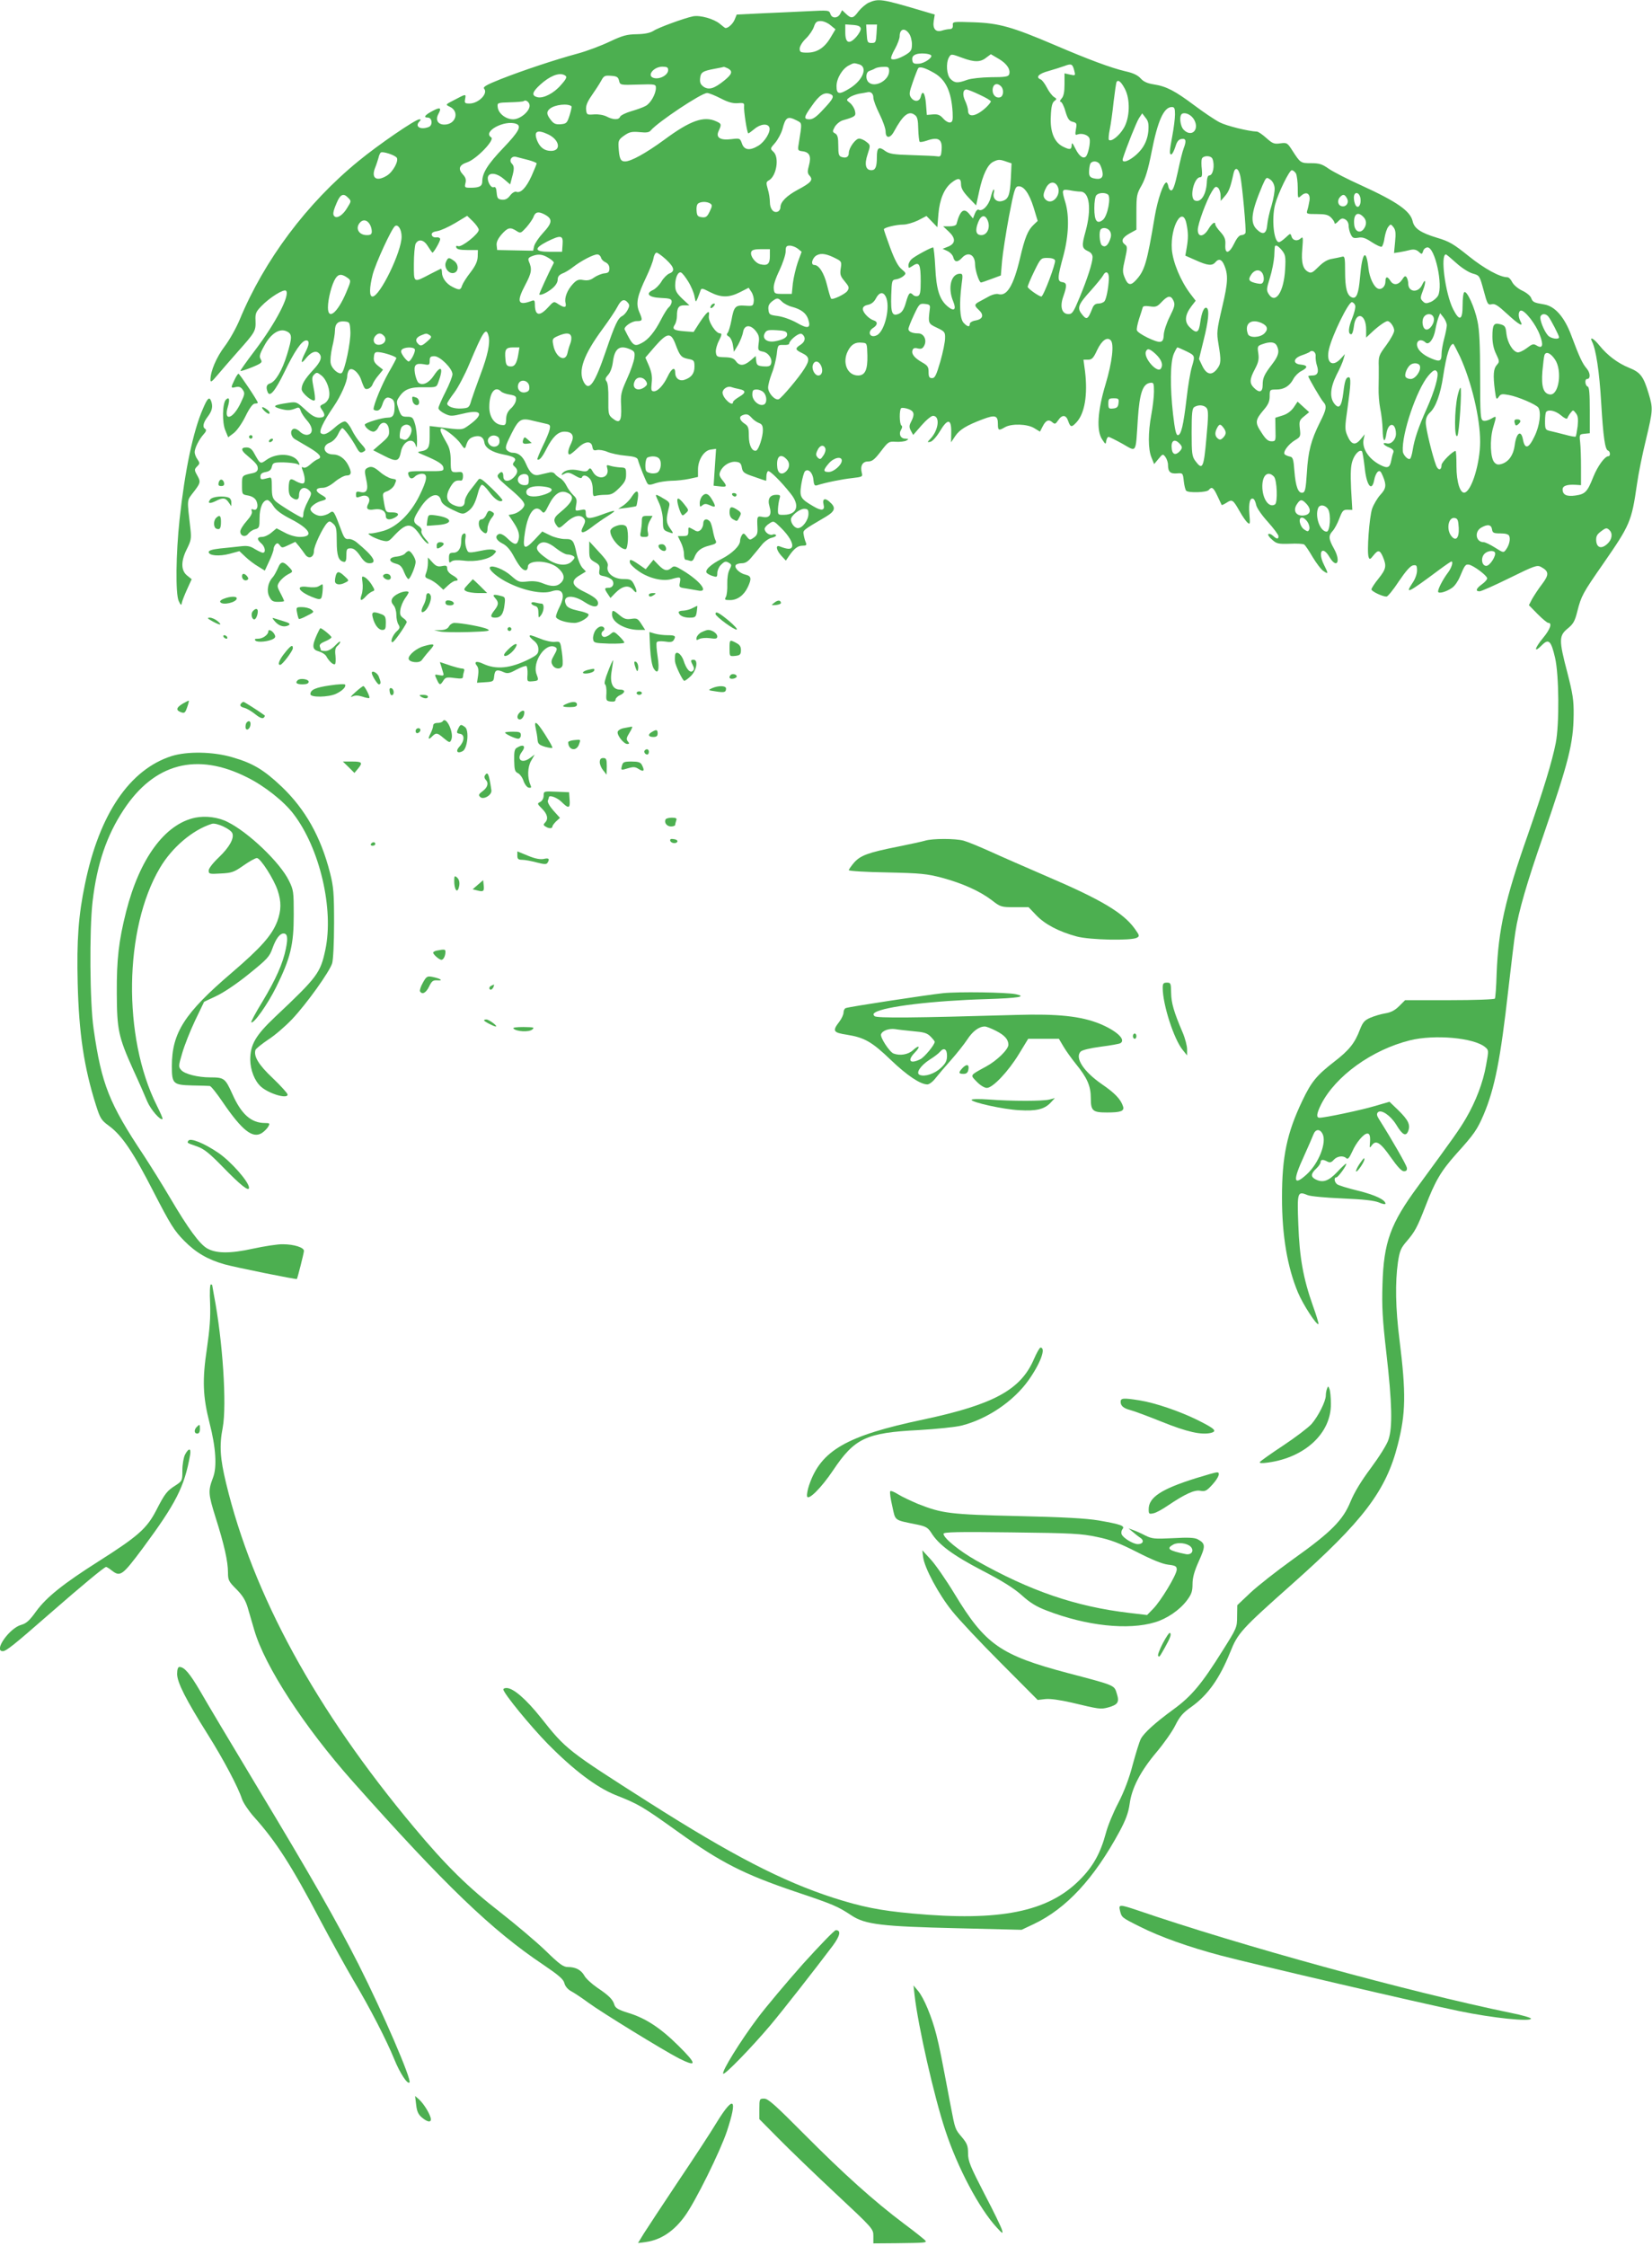 <?xml version="1.0" standalone="no"?>
<!DOCTYPE svg PUBLIC "-//W3C//DTD SVG 20010904//EN"
 "http://www.w3.org/TR/2001/REC-SVG-20010904/DTD/svg10.dtd">
<svg version="1.0" xmlns="http://www.w3.org/2000/svg"
 width="942pt" height="1280pt" viewBox="0 0 942 1280"
 preserveAspectRatio="xMidYMid meet">
<g transform="translate(0,1280) scale(0.1,-0.1)"
fill="#4caf50" stroke="none">
<path d="M4954 12785 c-17 -8 -43 -30 -58 -49 -31 -42 -41 -44 -72 -15 l-22
21 -11 -21 c-15 -27 -48 -27 -56 0 -7 21 -11 21 -129 15 -66 -3 -185 -9 -263
-12 l-142 -7 -12 -29 c-10 -24 -36 -48 -52 -48 -2 0 -17 11 -32 24 -33 28
-113 51 -153 43 -49 -10 -198 -64 -226 -83 -20 -12 -49 -18 -95 -19 -56 -1
-80 -7 -154 -42 -48 -23 -130 -54 -182 -68 -126 -34 -313 -96 -440 -146 -83
-33 -103 -45 -94 -55 23 -28 -33 -84 -84 -84 -26 0 -29 3 -25 25 6 31 6 31
-60 -4 -53 -27 -53 -27 -28 -39 58 -26 36 -102 -30 -102 -37 0 -52 26 -35 59
20 36 12 42 -28 21 -47 -24 -60 -40 -32 -40 26 0 30 -45 5 -54 -47 -18 -81 3
-52 32 9 9 9 12 -1 12 -22 0 -234 -145 -347 -238 -295 -241 -537 -565 -677
-903 -20 -48 -58 -116 -86 -153 -47 -62 -81 -142 -81 -190 0 -17 8 -12 38 24
20 24 74 86 119 137 99 111 102 117 100 176 -2 40 2 50 33 82 48 50 129 100
141 88 24 -24 -58 -183 -178 -341 -47 -62 -84 -114 -82 -116 2 -2 32 7 66 21
56 23 60 28 50 45 -10 16 -7 29 19 76 37 70 87 103 128 84 33 -15 33 -34 2
-135 -27 -88 -65 -152 -96 -162 -20 -6 -25 -21 -14 -49 12 -32 43 5 97 116 56
116 98 178 123 178 20 0 18 -24 -6 -70 -26 -51 -26 -70 1 -36 29 37 57 50 75
35 24 -20 16 -48 -30 -97 -49 -53 -66 -82 -66 -110 0 -23 66 -77 75 -62 3 5 0
37 -7 70 -10 52 -10 62 3 75 14 14 18 14 42 -5 31 -25 52 -87 43 -124 -4 -15
-17 -32 -31 -38 -22 -10 -23 -13 -10 -32 23 -32 18 -46 -15 -46 -23 0 -44 12
-80 46 -48 44 -50 45 -97 38 -84 -12 -94 -20 -44 -34 42 -11 56 -10 93 5 12 5
18 0 23 -17 4 -13 21 -38 37 -56 34 -39 34 -75 1 -80 -12 -2 -31 6 -43 18 -12
12 -28 19 -36 16 -22 -8 -17 -44 8 -59 13 -8 49 -29 80 -47 62 -37 78 -57 50
-67 -9 -3 -29 -17 -44 -31 -16 -14 -31 -21 -39 -16 -9 5 -10 2 -5 -12 15 -38
18 -72 7 -78 -6 -4 -24 1 -41 10 -36 22 -42 17 -44 -37 0 -30 5 -45 19 -55 24
-18 40 -13 40 12 0 42 30 57 59 28 14 -14 13 -20 -9 -62 -14 -26 -25 -57 -25
-69 0 -13 -3 -23 -6 -23 -11 0 -129 72 -152 93 -18 17 -22 31 -22 80 0 52 -2
59 -17 54 -45 -12 -48 -12 -48 8 0 14 8 21 30 25 21 4 31 12 35 30 6 23 10 25
66 25 32 -1 67 -5 78 -9 16 -8 17 -7 8 11 -26 49 -123 55 -183 12 -35 -25 -35
-25 -71 40 -12 22 -24 31 -43 31 -32 0 -32 -16 1 -43 53 -45 64 -57 64 -77 0
-13 -9 -22 -27 -26 -65 -14 -63 -12 -63 -69 0 -53 0 -53 35 -59 24 -5 39 -15
47 -31 13 -30 4 -57 -17 -49 -11 5 -14 2 -9 -10 4 -10 -7 -30 -30 -56 -20 -22
-36 -49 -36 -59 0 -27 30 -35 46 -12 8 10 25 22 39 25 23 6 25 11 25 64 0 59
19 102 45 102 7 0 23 -15 34 -34 15 -24 46 -47 101 -75 110 -57 131 -101 49
-101 -23 0 -59 10 -86 25 l-46 24 -29 -24 c-16 -14 -40 -25 -54 -25 -29 0 -31
-14 -4 -37 22 -19 27 -53 9 -53 -7 0 -27 10 -46 21 -28 18 -44 20 -86 15 -29
-3 -80 -9 -114 -12 -42 -5 -63 -11 -63 -20 0 -21 60 -26 120 -10 l55 15 35
-33 c19 -18 52 -43 73 -55 l37 -23 25 54 c14 29 25 60 25 69 0 8 5 20 12 27 9
9 14 7 24 -6 11 -16 14 -15 50 2 l38 18 21 -25 c11 -14 27 -35 35 -47 20 -29
50 -17 50 20 0 28 50 133 75 159 13 13 17 12 35 -4 17 -15 20 -30 20 -100 0
-82 10 -111 40 -117 11 -2 15 7 15 37 0 36 3 40 25 40 17 0 32 -12 53 -42 20
-31 35 -43 53 -43 48 0 24 40 -71 118 -15 13 -37 22 -48 20 -17 -2 -25 6 -39
44 -45 120 -45 121 -70 104 -12 -9 -35 -16 -50 -16 -25 0 -58 22 -58 39 0 14
34 39 62 46 36 9 35 16 -3 37 -35 21 -30 38 11 38 18 0 44 13 70 35 23 19 53
35 66 35 28 0 31 18 9 60 -19 37 -52 60 -85 60 -54 0 -68 49 -20 67 18 7 36
25 47 47 9 20 20 36 25 36 9 0 54 -61 80 -109 18 -33 25 -36 46 -22 10 6 5 16
-19 42 -17 18 -41 54 -53 79 -12 25 -29 46 -38 48 -9 2 -34 -12 -55 -31 -44
-39 -65 -48 -82 -37 -15 9 10 63 72 154 41 60 77 142 77 174 0 9 4 23 9 31 15
23 57 -11 71 -56 7 -21 16 -42 20 -46 11 -12 39 3 45 24 4 10 18 33 33 50 l26
32 -28 22 c-21 17 -27 29 -24 51 2 24 7 29 28 27 30 -2 100 -25 100 -34 0 -3
-20 -41 -45 -84 -38 -67 -85 -181 -85 -207 0 -4 9 -8 19 -8 13 0 23 11 31 34
12 39 26 48 52 34 12 -6 18 -20 18 -43 0 -49 -9 -65 -37 -65 -35 0 -133 -30
-133 -40 0 -15 31 -40 49 -40 10 0 23 12 29 26 19 39 56 30 60 -16 3 -31 -2
-40 -43 -75 l-47 -41 63 -32 c70 -36 84 -33 95 23 12 63 71 87 85 35 5 -17 7
-8 7 30 0 30 -5 73 -12 95 -11 36 -15 40 -45 40 -30 0 -34 4 -48 43 -13 39
-13 46 2 68 29 45 63 59 141 57 70 -1 73 0 82 25 32 85 19 107 -24 42 -28 -43
-65 -60 -88 -41 -7 6 -16 30 -20 53 -8 49 4 60 52 52 29 -6 32 -4 32 20 0 21
5 26 27 26 32 0 103 -70 103 -103 0 -12 -18 -58 -40 -101 -22 -43 -40 -84 -40
-92 0 -8 16 -22 35 -31 33 -16 40 -16 107 0 106 26 120 -3 32 -66 -41 -29 -33
-29 -181 -10 l-43 5 0 -60 c0 -63 -8 -77 -50 -84 -23 -4 -22 -6 15 -21 83 -35
110 -52 113 -72 3 -20 -2 -21 -101 -20 -95 0 -103 -1 -99 -18 7 -26 20 -30 38
-13 8 9 26 16 40 16 35 0 31 -33 -16 -128 -50 -100 -126 -174 -202 -197 -29
-8 -61 -15 -72 -15 -20 0 -20 0 -1 -14 11 -7 38 -19 59 -25 39 -10 41 -9 75
28 70 74 97 74 148 -1 15 -23 35 -44 43 -46 8 -3 2 9 -14 26 -16 18 -26 37
-23 46 4 9 -4 21 -19 30 -32 22 -31 35 12 101 49 77 106 97 119 42 5 -17 24
-32 65 -52 56 -27 60 -27 84 -12 30 20 45 47 61 106 6 25 16 46 22 48 6 2 25
-16 43 -41 30 -41 61 -62 75 -48 3 3 -25 34 -61 69 -61 58 -68 62 -79 46 -7
-10 -27 -35 -44 -57 -17 -21 -31 -50 -31 -63 0 -32 -25 -39 -66 -20 -41 20
-45 54 -14 105 19 30 29 36 58 33 7 -1 12 9 12 24 0 21 -4 26 -22 25 -47 -4
-48 -2 -48 63 0 44 -6 72 -20 97 -36 63 -43 80 -36 87 10 10 88 -49 113 -86
20 -29 23 -31 29 -15 11 37 21 48 49 56 33 8 52 -3 57 -34 4 -31 45 -56 108
-68 63 -12 78 -23 61 -43 -9 -11 -8 -17 4 -27 20 -17 19 -36 -5 -60 -29 -29
-60 -26 -60 5 0 28 -12 32 -29 11 -10 -11 -1 -23 45 -63 77 -64 104 -93 104
-110 0 -18 -35 -47 -65 -53 l-25 -5 30 -45 c29 -44 36 -73 24 -104 -9 -24 -24
-20 -60 15 -20 20 -39 29 -48 26 -27 -11 -18 -36 18 -54 23 -11 43 -33 62 -67
33 -62 53 -86 71 -86 7 0 13 9 13 20 0 41 117 38 169 -5 38 -32 45 -61 20 -86
-23 -23 -54 -24 -105 -3 -27 11 -54 14 -88 10 -46 -5 -51 -3 -93 34 -40 35
-105 61 -119 48 -12 -13 45 -62 109 -92 91 -44 191 -63 242 -46 64 21 82 -17
45 -90 -11 -22 -20 -46 -20 -54 0 -17 57 -36 106 -36 33 0 88 35 79 50 -3 5
-30 14 -60 20 -37 8 -59 18 -66 31 -29 55 33 65 104 18 47 -31 77 -33 77 -6 0
19 -22 37 -84 67 -66 32 -73 61 -21 91 l36 22 -20 21 c-11 12 -25 46 -32 76
-17 81 -23 89 -68 88 -22 0 -60 9 -84 21 l-45 22 -45 -48 c-59 -62 -69 -53
-53 48 18 111 58 159 96 114 11 -13 17 -8 39 37 32 64 67 87 105 70 47 -21 35
-51 -48 -119 -29 -24 -32 -41 -12 -68 13 -18 16 -18 55 18 43 39 80 47 100 23
10 -11 9 -21 -3 -45 -23 -43 -5 -46 46 -7 24 19 66 48 93 65 59 37 49 39 -36
7 -72 -26 -89 -25 -89 10 0 21 -3 23 -31 17 -30 -6 -30 -6 -24 29 6 29 3 39
-17 57 -12 12 -30 36 -38 53 -8 17 -24 36 -35 42 -11 6 -25 17 -31 25 -7 9
-20 12 -37 7 -15 -3 -38 -9 -52 -12 -32 -8 -53 9 -76 63 -18 43 -43 63 -77 63
-11 0 -25 7 -32 15 -11 13 -6 29 26 93 43 85 55 92 128 73 23 -5 53 -12 69
-16 24 -5 26 -9 21 -33 -3 -15 -21 -58 -40 -96 -18 -38 -32 -72 -30 -74 10 -9
28 12 52 60 34 67 66 98 102 98 45 0 59 -23 39 -66 -19 -38 -22 -64 -9 -64 5
0 25 16 46 36 42 41 79 44 84 6 3 -17 8 -21 25 -17 12 3 39 -1 60 -10 21 -9
68 -19 104 -22 47 -4 66 -10 70 -22 10 -36 47 -127 55 -137 6 -9 18 -8 46 2
20 7 60 13 89 14 29 0 75 5 103 11 l50 11 0 42 c0 56 35 110 74 114 l29 4 -7
-105 -7 -105 35 -4 c42 -5 44 0 15 36 -18 23 -20 32 -11 51 15 33 55 57 89 53
22 -2 29 -9 33 -33 5 -27 12 -33 70 -52 36 -13 66 -23 68 -23 1 0 2 11 2 24 0
14 4 27 9 31 10 5 75 -59 130 -129 53 -66 37 -118 -37 -120 -36 -1 -37 0 -36
34 1 19 5 45 9 58 6 19 4 22 -18 22 -38 0 -52 -24 -39 -67 14 -47 0 -67 -40
-59 -31 6 -32 4 -29 -60 2 -34 -2 -45 -21 -58 -21 -15 -24 -15 -40 6 -15 20
-19 21 -28 8 -5 -8 -10 -23 -10 -32 0 -28 -45 -72 -103 -102 -68 -34 -103 -69
-85 -83 7 -6 23 -14 36 -17 19 -6 22 -4 22 18 0 14 9 35 20 46 22 22 29 24 50
10 12 -8 12 -12 0 -36 -9 -16 -14 -50 -13 -82 1 -30 -2 -63 -8 -74 -9 -16 -6
-18 24 -18 41 0 79 27 101 74 23 49 20 63 -13 71 -33 7 -66 39 -56 54 3 6 19
11 35 11 20 0 36 10 56 35 16 19 42 50 57 69 15 19 41 38 57 41 17 4 28 11 25
15 -3 5 -12 7 -20 3 -18 -6 -45 14 -45 33 0 7 11 21 26 30 25 17 26 16 65 -22
47 -46 73 -90 65 -111 -6 -15 -26 -14 -70 3 -25 10 -20 -21 9 -53 l26 -28 17
25 c30 44 51 60 78 60 21 0 25 3 19 18 -4 9 -10 29 -12 43 -5 28 -10 24 126
104 55 33 59 53 19 87 -25 22 -40 14 -32 -17 9 -35 -11 -39 -59 -10 -74 43
-79 53 -68 125 6 35 15 68 21 74 18 18 45 -8 48 -48 3 -29 7 -36 20 -32 53 17
145 35 199 41 60 7 63 8 57 30 -10 40 4 65 36 65 23 0 37 11 73 58 42 55 45
57 86 54 23 -1 50 2 59 7 15 9 14 10 -6 11 -27 0 -39 26 -24 51 7 11 8 20 2
24 -12 8 -13 92 -1 99 5 3 23 1 40 -5 34 -12 38 -30 17 -71 -12 -23 -13 -32
-2 -53 l13 -24 47 54 c27 31 56 55 66 55 41 0 33 -79 -13 -129 -21 -22 -21
-23 -2 -19 11 2 34 27 53 58 45 76 67 75 66 -3 l-1 -58 24 36 c25 37 65 61
158 96 69 26 85 21 85 -26 0 -39 4 -41 40 -20 38 22 128 19 167 -5 l33 -20 15
29 c18 36 35 43 56 24 14 -12 18 -10 33 12 22 33 45 32 57 -5 13 -36 19 -37
47 -7 47 50 65 157 49 290 l-9 67 26 0 c22 0 31 9 52 55 26 54 56 77 77 56 21
-21 9 -124 -29 -251 -46 -152 -53 -266 -19 -315 19 -29 20 -29 23 -7 2 12 8
22 13 22 5 0 41 -18 79 -39 83 -47 75 -61 88 141 10 148 28 200 70 206 20 3
22 -1 22 -50 0 -29 -7 -88 -15 -131 -19 -102 -19 -198 1 -245 l15 -37 25 30
c24 29 25 29 39 11 8 -11 15 -31 15 -45 0 -40 13 -52 51 -49 33 3 34 2 39 -44
3 -26 9 -51 14 -55 13 -13 116 -10 128 4 18 22 27 15 50 -34 13 -27 23 -49 24
-51 1 -2 14 4 28 13 32 21 37 17 74 -48 16 -29 37 -59 46 -66 14 -12 15 -7 10
51 -5 62 4 96 24 84 5 -3 12 -19 15 -35 4 -17 33 -59 67 -96 33 -37 60 -73 60
-81 0 -18 -9 -18 -32 3 -10 9 -21 13 -26 9 -4 -4 6 -19 22 -32 25 -23 36 -25
100 -23 39 2 76 0 82 -4 6 -3 28 -36 49 -72 21 -35 49 -72 62 -80 28 -19 28
-15 3 35 -38 75 -10 115 31 45 42 -70 66 -25 26 47 -32 57 -33 75 -8 102 11
12 28 44 38 71 17 44 22 50 46 50 l28 -1 -7 121 c-4 89 -2 130 8 159 13 39 41
66 54 54 3 -4 10 -44 15 -88 10 -106 41 -148 55 -75 3 19 12 39 20 46 11 9 17
5 29 -24 22 -52 19 -72 -15 -108 -16 -18 -37 -53 -46 -78 -16 -48 -31 -247
-20 -276 5 -15 9 -14 27 9 27 34 37 33 55 -9 21 -51 18 -68 -26 -123 -22 -27
-40 -55 -40 -61 0 -11 62 -41 86 -41 7 0 39 39 71 88 40 59 66 88 81 90 19 3
22 -1 22 -30 0 -19 -11 -49 -25 -69 -46 -69 -28 -60 152 74 35 26 66 47 69 47
12 0 1 -37 -20 -64 -28 -37 -56 -91 -56 -107 0 -15 46 -3 80 21 15 10 34 38
44 62 28 67 32 73 52 70 27 -5 104 -63 104 -78 0 -7 -13 -22 -30 -34 -33 -24
-39 -40 -13 -40 9 0 86 34 171 76 142 70 157 75 179 63 46 -25 47 -44 6 -98
-21 -27 -46 -66 -57 -85 l-18 -35 49 -50 c28 -28 55 -51 62 -51 23 0 10 -37
-29 -84 -53 -64 -56 -92 -5 -40 36 35 50 21 72 -74 23 -97 25 -381 4 -487 -21
-106 -70 -266 -160 -525 -130 -369 -167 -538 -177 -787 -2 -75 -7 -140 -10
-144 -3 -5 -119 -9 -259 -9 l-253 0 -34 -34 c-23 -23 -47 -36 -78 -41 -25 -4
-63 -15 -86 -25 -33 -14 -43 -26 -59 -66 -29 -78 -62 -119 -145 -183 -103 -80
-132 -115 -184 -224 -88 -184 -116 -318 -116 -552 0 -215 30 -395 91 -541 29
-69 107 -189 117 -180 2 3 -12 50 -32 105 -55 156 -76 273 -83 463 -7 185 -5
191 53 167 16 -7 105 -15 199 -19 121 -5 181 -12 208 -23 20 -9 37 -12 37 -7
0 22 -59 50 -156 74 -59 14 -113 31 -120 37 -16 13 -19 39 -4 39 10 0 62 72
56 78 -2 2 -25 -19 -51 -47 -50 -53 -83 -64 -126 -41 -26 14 -24 32 6 60 14
13 25 29 25 37 0 15 14 17 39 3 14 -7 23 -5 36 10 20 22 55 26 72 9 8 -8 17 2
33 37 23 53 66 104 87 104 14 0 18 -18 14 -60 -2 -23 -1 -24 12 -6 23 31 49
14 107 -69 38 -54 62 -80 75 -80 14 0 19 6 17 20 -3 16 -77 147 -159 277 -13
20 -14 31 -6 39 18 18 71 -17 104 -70 36 -60 56 -70 69 -36 13 35 0 62 -57
118 l-50 48 -86 -25 c-82 -24 -282 -66 -313 -66 -20 0 -17 24 10 78 83 161
289 309 505 363 141 35 366 15 430 -39 20 -17 20 -19 5 -101 -17 -99 -59 -209
-116 -306 -39 -66 -67 -105 -272 -385 -158 -214 -196 -319 -203 -560 -4 -126
0 -199 22 -390 33 -287 36 -425 12 -495 -9 -28 -54 -99 -100 -161 -56 -75 -94
-138 -116 -191 -43 -106 -110 -174 -328 -329 -92 -66 -200 -151 -242 -190
l-76 -72 -1 -64 c0 -63 -2 -67 -84 -197 -117 -187 -176 -258 -278 -332 -108
-79 -169 -135 -187 -169 -8 -15 -28 -80 -46 -146 -20 -78 -49 -154 -83 -220
-29 -55 -60 -131 -70 -170 -31 -115 -73 -192 -151 -269 -181 -181 -454 -236
-953 -190 -187 17 -289 38 -452 90 -292 95 -578 243 -1050 543 -465 296 -473
302 -616 483 -84 105 -157 169 -196 169 -10 0 -18 -3 -18 -8 0 -21 155 -210
253 -310 149 -151 278 -248 387 -292 131 -52 148 -61 358 -211 241 -173 373
-240 665 -339 221 -74 243 -84 322 -136 78 -52 175 -63 605 -73 l365 -9 70 33
c185 88 343 258 489 528 35 65 50 106 57 155 12 92 62 188 154 297 42 50 90
118 107 153 25 50 43 71 93 106 93 67 159 160 220 311 43 108 63 130 350 385
408 362 538 533 605 796 46 180 48 292 10 598 -23 180 -25 329 -9 442 10 66
17 82 51 121 46 54 59 78 105 196 57 148 89 202 176 300 104 115 120 139 157
225 63 149 96 316 140 708 17 148 35 298 41 334 17 112 66 282 159 548 145
422 171 524 173 687 1 85 -5 121 -36 242 -49 186 -48 210 2 251 32 26 41 42
55 98 22 87 31 104 146 269 155 224 163 241 194 455 8 58 31 172 51 253 41
172 41 179 15 266 -29 96 -46 119 -111 145 -64 26 -123 70 -169 127 -32 40
-58 54 -42 22 22 -43 42 -172 52 -348 12 -199 22 -267 39 -273 13 -4 15 -32 2
-32 -20 0 -61 -56 -86 -118 -34 -86 -46 -98 -102 -106 -50 -7 -73 4 -73 35 0
20 25 29 75 26 l30 -2 0 100 c0 55 -2 120 -5 145 -5 44 -4 45 25 48 l30 3 0
131 c0 96 -3 132 -12 135 -15 5 -18 43 -4 43 21 0 20 34 -1 59 -25 29 -42 65
-89 191 -39 104 -93 165 -154 175 -59 10 -65 13 -74 36 -4 13 -28 32 -52 43
-25 12 -49 33 -57 49 -7 15 -19 27 -27 27 -42 0 -130 48 -220 120 -86 69 -110
84 -181 105 -93 28 -130 53 -139 94 -13 58 -88 111 -294 205 -76 34 -159 77
-184 94 -38 27 -55 32 -101 32 -60 0 -61 1 -107 72 -28 44 -31 46 -69 41 -35
-5 -44 -1 -80 31 -22 20 -46 36 -53 36 -49 2 -172 32 -213 53 -27 14 -91 57
-143 96 -111 83 -160 109 -232 120 -38 6 -59 16 -75 34 -16 18 -42 31 -88 41
-81 19 -210 67 -406 151 -237 101 -313 123 -457 128 -119 4 -122 4 -120 -17 1
-15 -4 -21 -18 -22 -11 0 -30 -4 -43 -8 -36 -12 -55 10 -48 54 l6 37 -88 26
c-213 63 -233 66 -288 42z m-218 -129 l28 -23 -28 -47 c-34 -58 -77 -86 -133
-86 -38 0 -43 3 -43 23 0 13 15 38 35 57 19 18 40 49 46 67 9 27 16 33 39 33
16 0 41 -11 56 -24z m172 -18 c2 -9 -10 -31 -26 -49 -40 -44 -62 -35 -62 26
l0 46 42 -3 c31 -2 44 -8 46 -20z m90 -30 c-3 -49 -5 -53 -28 -53 -23 0 -25 4
-28 53 l-3 52 31 0 31 0 -3 -52z m186 0 c9 -12 16 -40 16 -60 0 -32 -5 -41
-32 -58 -39 -24 -76 -35 -86 -25 -4 3 5 29 21 56 15 27 27 60 27 72 0 43 29
51 54 15z m125 -123 c12 -12 -39 -47 -70 -48 -28 -2 -35 2 -37 21 -2 15 3 25
20 32 22 9 76 6 87 -5z m179 -15 c67 -25 103 -25 135 1 l27 20 46 -27 c46 -27
68 -61 58 -89 -5 -12 -26 -15 -103 -15 -57 -1 -112 -7 -136 -15 -54 -20 -71
-19 -95 5 -22 22 -27 88 -10 121 13 23 13 23 78 -1z m-591 -36 c52 -14 27 -86
-46 -134 -65 -41 -81 -40 -81 9 0 44 33 99 70 118 29 15 28 15 57 7z m1229
-38 c7 -27 6 -28 -25 -21 l-31 7 0 -63 c0 -44 -5 -68 -17 -81 -9 -10 -11 -18
-5 -18 6 0 19 -24 27 -54 13 -43 21 -55 41 -60 24 -6 25 -10 19 -43 -5 -31 -4
-35 10 -29 26 9 63 -4 68 -25 6 -22 -8 -88 -21 -101 -15 -15 -38 1 -60 45 -16
33 -21 37 -21 20 -1 -27 -11 -28 -51 -8 -49 25 -73 85 -68 173 2 54 8 77 20
86 15 11 15 13 -3 24 -10 7 -28 30 -39 52 -12 23 -27 43 -35 47 -32 12 -13 33
43 48 31 9 73 22 92 29 40 15 46 12 56 -28z m-2316 5 c0 -30 -52 -57 -86 -44
-36 14 5 63 53 63 26 0 33 -4 33 -19z m341 9 c29 -16 23 -33 -20 -68 -58 -47
-88 -56 -118 -37 -18 13 -23 23 -21 47 3 36 14 43 83 56 28 5 51 10 53 11 2 0
12 -4 23 -9z m919 -15 c0 -54 -83 -98 -118 -63 -18 18 -15 58 6 64 9 3 24 9
32 14 8 5 30 9 48 9 28 1 32 -2 32 -24z m257 -11 c66 -38 98 -106 105 -224 2
-45 0 -55 -14 -58 -9 -2 -27 8 -40 23 -18 20 -30 25 -58 23 l-35 -3 -5 63 c-5
63 -20 83 -30 40 -7 -29 -38 -30 -56 -3 -11 17 -9 30 11 87 13 38 27 73 30 78
8 13 38 5 92 -26z m-2113 -10 c23 -9 20 -19 -16 -59 -40 -47 -100 -77 -133
-69 -36 9 -31 29 16 72 52 47 102 68 133 56z m316 -34 c6 -25 7 -25 108 -22
98 3 102 2 102 -19 0 -35 -31 -89 -59 -103 -14 -8 -51 -21 -82 -30 -31 -9 -59
-23 -63 -31 -7 -19 -39 -19 -77 1 -18 9 -48 14 -72 12 -40 -3 -42 -2 -45 28
-2 22 7 44 32 80 19 27 43 64 53 82 16 30 21 33 57 30 33 -2 41 -7 46 -28z
m2884 -46 c32 -60 29 -165 -6 -224 -26 -44 -71 -80 -85 -67 -3 4 -1 31 5 59 6
29 16 100 22 158 7 57 14 108 17 113 9 15 26 1 47 -39z m-706 14 c17 -17 15
-55 -4 -62 -22 -8 -44 11 -44 39 0 35 24 47 48 23z m-122 -48 c35 -16 64 -33
64 -38 0 -4 -12 -20 -27 -34 -56 -52 -103 -60 -103 -19 0 11 -7 36 -16 55 -17
35 -14 66 7 66 6 0 40 -13 75 -30z m-606 -16 c0 -14 16 -56 35 -94 19 -38 35
-83 35 -100 0 -40 26 -40 48 1 51 94 84 120 118 94 15 -10 19 -28 20 -80 1
-36 5 -69 8 -73 4 -3 21 0 39 6 71 25 94 8 85 -64 -2 -23 -7 -28 -23 -25 -11
2 -76 5 -145 7 -107 3 -129 7 -153 24 -36 27 -47 19 -47 -35 0 -56 -8 -75 -31
-75 -33 0 -41 33 -22 90 17 52 17 53 -6 71 -13 11 -32 19 -42 19 -21 0 -59
-53 -59 -82 0 -22 -15 -31 -40 -23 -17 5 -20 15 -20 65 0 46 -4 61 -17 69 -17
9 -17 12 -3 38 9 15 29 32 45 37 73 21 77 25 70 54 -3 15 -16 35 -28 45 -22
17 -22 18 -3 32 11 8 36 17 55 21 20 3 41 7 46 8 20 6 35 -7 35 -30z m-870 -5
c42 -22 69 -29 97 -27 33 3 38 0 36 -17 -3 -25 17 -155 24 -155 3 0 18 11 35
25 34 29 76 33 85 9 9 -24 -25 -81 -62 -104 -49 -30 -81 -26 -94 11 -11 31
-12 32 -60 26 -65 -8 -91 9 -73 47 17 37 16 41 -13 54 -71 33 -148 6 -298
-105 -104 -76 -189 -123 -223 -123 -26 0 -33 16 -37 84 -2 35 2 42 33 64 29
20 43 23 87 19 39 -4 55 -2 64 10 41 48 288 213 321 213 10 0 45 -14 78 -31z
m624 25 c26 -10 19 -26 -38 -86 -39 -43 -60 -58 -80 -58 -35 0 -33 12 12 75
44 64 72 82 106 69z m-1714 -66 c0 -33 -54 -78 -94 -78 -42 0 -85 34 -88 70
-3 24 -1 25 71 27 40 1 75 4 78 7 11 10 33 -7 33 -26z m239 -4 c2 -2 -3 -25
-11 -51 -14 -44 -18 -48 -50 -51 -29 -2 -40 2 -57 24 -25 32 -26 47 -6 64 28
24 104 32 124 14z m3441 -46 c0 -24 -7 -78 -15 -121 -17 -91 -18 -107 -6 -107
5 0 15 19 23 43 9 31 19 43 36 45 25 4 28 -11 11 -55 -6 -15 -21 -75 -33 -133
-16 -74 -27 -105 -37 -105 -8 0 -15 10 -17 23 -2 12 -7 22 -11 22 -17 0 -50
-98 -66 -191 -45 -269 -58 -312 -108 -366 -29 -32 -46 -29 -63 13 -14 33 -14
44 1 108 14 63 14 72 0 82 -25 19 -17 39 25 63 l40 22 0 101 c0 93 2 104 30
152 21 38 37 90 56 187 35 180 70 259 116 259 15 0 18 -8 18 -42z m109 -30
c32 -57 -14 -103 -59 -58 -22 22 -28 86 -7 93 21 7 51 -9 66 -35z m-261 -65
c-3 -34 -14 -66 -32 -93 -39 -59 -127 -108 -113 -62 21 65 77 206 92 229 l18
27 19 -25 c16 -19 19 -35 16 -76z m-2006 61 c33 -17 32 -9 12 -136 -6 -34 -4
-37 21 -40 41 -5 52 -28 38 -80 -10 -36 -9 -46 4 -60 21 -24 8 -39 -69 -80
-63 -34 -98 -69 -98 -100 0 -10 -7 -21 -15 -24 -24 -10 -45 15 -45 54 0 19 -5
53 -12 74 -10 36 -10 41 6 50 44 24 61 132 26 163 -19 18 -19 18 10 51 16 19
34 53 41 76 18 71 30 78 81 52z m-1598 -20 c32 -12 14 -45 -74 -137 -89 -93
-120 -143 -120 -191 0 -27 -16 -36 -67 -36 -33 0 -35 2 -29 26 5 20 1 33 -14
49 -30 32 -22 55 24 70 53 18 159 128 137 142 -52 33 77 102 143 77z m182 -60
c65 -31 76 -94 16 -94 -37 0 -62 19 -78 56 -23 56 -2 68 62 38z m-865 -131
c16 -16 -19 -82 -55 -104 -59 -36 -91 -15 -67 45 7 17 15 42 19 56 3 14 9 28
14 31 11 7 74 -13 89 -28z m752 -15 c26 -7 47 -16 47 -19 0 -4 -13 -36 -29
-72 -30 -66 -62 -100 -87 -90 -8 3 -24 -6 -35 -21 -15 -20 -29 -26 -48 -24
-22 3 -26 8 -29 40 -2 27 -7 35 -17 31 -17 -6 -40 39 -32 61 10 26 54 18 91
-15 l35 -30 10 38 c14 49 14 66 0 80 -19 19 -2 46 24 39 12 -3 43 -11 70 -18z
m3901 6 c14 -37 3 -94 -19 -94 -7 0 -12 -13 -13 -31 -2 -75 -33 -126 -68 -112
-34 13 -6 133 30 133 10 0 12 12 9 45 -3 24 -3 51 0 60 8 20 53 20 61 -1z
m-1176 -15 l30 -10 -4 -85 c-5 -98 -14 -121 -51 -130 -31 -8 -54 16 -46 46 3
11 3 20 -1 20 -3 0 -11 -21 -17 -46 -12 -46 -48 -82 -69 -69 -5 3 -15 -6 -21
-22 l-11 -28 -19 23 c-32 41 -54 25 -75 -55 -2 -8 -19 -13 -40 -13 l-36 0 31
-29 c41 -38 41 -68 -1 -86 l-33 -13 28 -13 c15 -7 30 -23 33 -36 7 -28 25 -29
49 -3 35 39 75 19 75 -37 0 -32 23 -103 34 -103 3 0 30 9 59 20 l54 20 7 83
c4 45 22 159 39 252 29 151 35 170 52 173 32 4 63 -38 89 -121 l23 -76 -23
-22 c-33 -31 -50 -72 -78 -192 -37 -156 -75 -218 -124 -203 -9 3 -30 -2 -47
-10 -16 -9 -42 -23 -57 -31 -33 -17 -34 -24 -8 -48 32 -29 26 -53 -15 -61 -20
-3 -35 -12 -35 -20 0 -20 -14 -17 -36 7 -21 24 -25 106 -11 217 8 56 7 62 -9
62 -51 0 -71 -80 -39 -157 20 -48 6 -61 -32 -29 -46 39 -64 96 -70 224 -3 61
-9 112 -12 112 -12 0 -105 -50 -123 -67 -10 -9 -18 -25 -18 -35 0 -18 1 -18
26 -2 36 24 44 8 44 -89 0 -61 -3 -79 -16 -84 -8 -3 -20 -1 -27 6 -19 19 -25
13 -41 -42 -11 -39 -22 -57 -40 -65 -39 -17 -47 3 -44 105 3 85 4 88 28 91 14
2 33 11 42 19 16 14 15 17 -11 39 -20 16 -40 55 -65 122 -20 54 -36 101 -36
105 0 10 71 27 111 27 19 0 57 11 84 24 l48 25 31 -32 31 -32 6 75 c7 84 33
146 75 179 38 30 54 27 54 -9 0 -23 12 -43 43 -76 l43 -45 18 83 c20 92 48
151 80 166 28 14 37 14 74 1z m531 -12 c6 -8 14 -28 17 -45 7 -36 -9 -48 -51
-38 -19 5 -25 13 -25 35 0 16 3 36 6 45 7 20 38 21 53 3z m804 -73 c11 -56 34
-307 29 -321 -2 -7 -13 -13 -23 -13 -12 0 -26 -16 -41 -47 -29 -60 -54 -64
-51 -9 2 31 -3 46 -27 73 -17 18 -30 38 -30 43 0 21 -19 8 -39 -25 -27 -46
-61 -49 -61 -5 0 34 49 167 80 218 17 28 23 32 35 22 8 -7 15 -27 15 -44 l1
-31 24 28 c22 25 31 47 49 130 9 39 29 29 39 -19z m317 17 c5 -11 10 -48 10
-82 0 -61 0 -62 20 -44 29 26 53 12 47 -28 -3 -17 -8 -42 -12 -54 -7 -22 -5
-23 54 -23 48 0 65 -4 81 -20 11 -11 20 -25 20 -32 0 -6 9 -2 20 10 17 18 25
20 40 12 12 -6 20 -21 20 -35 0 -13 5 -36 12 -50 10 -21 16 -24 42 -20 24 5
42 -1 78 -25 26 -17 52 -29 57 -26 5 4 13 26 16 51 4 24 13 52 21 62 13 17 15
17 30 -2 12 -16 14 -34 9 -84 l-6 -63 33 5 c18 3 46 9 61 13 20 4 33 1 46 -10
18 -17 20 -16 26 3 3 12 15 21 25 21 43 0 90 -218 60 -275 -7 -13 -26 -29 -42
-36 -25 -10 -32 -9 -45 4 -15 15 -15 20 1 62 19 49 15 75 -5 31 -22 -47 -79
-42 -79 8 0 11 -4 27 -9 35 -7 11 -13 8 -26 -13 -21 -31 -50 -34 -67 -6 -17
27 -28 25 -28 -4 0 -28 -21 -49 -42 -41 -24 9 -49 62 -55 117 -13 117 -36 91
-48 -54 -8 -92 -20 -123 -46 -113 -28 11 -39 53 -39 146 0 81 -2 90 -17 86
-10 -3 -36 -8 -57 -12 -27 -4 -51 -19 -78 -46 -33 -33 -42 -38 -59 -28 -30 16
-40 53 -33 132 5 60 4 70 -7 60 -20 -20 -47 -15 -54 8 -7 21 -7 20 -34 -5 -15
-14 -32 -26 -38 -26 -30 0 -43 135 -22 215 17 64 81 195 95 195 7 0 18 -9 24
-19z m-122 -81 c2 -17 -6 -62 -17 -100 -12 -37 -23 -87 -25 -111 -4 -53 -25
-61 -61 -25 -38 39 -30 99 34 250 21 47 22 48 44 33 13 -9 23 -27 25 -47z
m-1238 9 c25 -46 -27 -110 -65 -79 -19 16 -19 33 0 70 18 35 49 39 65 9z m132
-31 c51 -2 63 -99 28 -227 -23 -83 -22 -96 15 -113 16 -7 25 -19 25 -34 0 -31
-30 -124 -75 -232 -33 -80 -41 -92 -62 -92 -38 0 -51 41 -30 100 22 63 21 78
-5 82 -30 4 -29 24 6 152 30 113 34 225 11 302 -22 73 -21 77 23 70 20 -4 49
-8 64 -8z m155 -16 c20 -13 -1 -123 -28 -145 -34 -27 -49 -6 -49 67 0 35 5 67
12 74 14 14 47 16 65 4z m1441 -26 c4 -35 -14 -58 -28 -36 -5 8 -10 28 -10 43
0 40 34 33 38 -7z m-5774 8 c20 -20 20 -20 -5 -60 -22 -37 -53 -59 -69 -49
-15 9 -12 28 10 79 20 48 38 57 64 30z m5697 -5 c14 -26 -8 -53 -34 -43 -20 7
-22 35 -5 52 17 17 26 15 39 -9z m-3631 -29 c12 -8 12 -14 -3 -45 -14 -30 -22
-36 -45 -33 -23 3 -28 8 -30 37 -2 20 2 37 10 42 17 11 49 11 68 -1z m-947
-61 c50 -26 48 -48 -7 -107 -24 -26 -46 -59 -50 -74 l-6 -27 -103 2 -102 2 -3
27 c-2 18 7 37 28 62 36 40 49 43 85 20 23 -15 25 -14 57 21 18 21 37 48 41
61 10 26 27 30 60 13z m4671 -15 c19 -19 20 -44 3 -68 -21 -29 -51 -16 -55 23
-6 59 18 80 52 45z m-5044 -74 c0 -23 -97 -100 -117 -93 -11 4 -14 2 -11 -8 4
-10 22 -14 64 -14 l59 0 -1 -37 c-1 -27 -12 -52 -41 -90 -23 -29 -44 -63 -48
-75 -8 -27 -16 -28 -55 -8 -36 18 -60 52 -60 83 0 13 -3 22 -7 20 -5 -2 -30
-15 -58 -29 -99 -52 -95 -54 -95 56 0 53 5 105 10 116 17 30 48 23 71 -16 12
-19 23 -35 25 -35 7 0 44 64 44 77 0 7 -10 12 -22 10 -14 -1 -23 4 -26 14 -2
12 7 18 32 22 19 3 65 24 102 46 l68 41 33 -32 c18 -18 33 -39 33 -48z m2904
48 c13 -38 -6 -78 -38 -78 -31 0 -37 26 -18 74 17 43 42 45 56 4z m1132 -16
c10 -50 10 -79 1 -133 l-8 -46 59 -26 c68 -31 94 -33 112 -12 18 22 35 18 48
-10 27 -59 25 -103 -9 -246 -31 -133 -32 -144 -21 -210 16 -95 15 -112 -9
-143 -30 -38 -59 -31 -83 18 l-19 40 26 106 c28 111 34 175 18 185 -15 8 -29
-25 -37 -83 -8 -60 -21 -66 -61 -26 -30 30 -27 69 11 119 l24 31 -30 39 c-56
74 -100 180 -106 254 -9 132 63 254 84 143z m-4656 -3 c6 -10 10 -27 10 -38 0
-16 -6 -21 -28 -21 -48 0 -69 42 -37 74 18 18 41 11 55 -15z m180 -68 c0 -86
-124 -341 -166 -341 -19 0 -18 49 1 125 17 65 109 265 128 277 18 11 37 -21
37 -61z m4040 30 c7 -14 7 -28 -1 -48 -13 -34 -29 -45 -46 -31 -13 11 -18 80
-6 91 13 14 43 7 53 -12z m-3122 -73 l-3 -43 -70 0 c-88 0 -93 18 -16 58 79
39 93 37 89 -15z m1341 -25 l22 -18 -22 -60 c-11 -33 -24 -87 -28 -120 l-6
-60 -50 0 c-48 0 -50 1 -53 31 -2 19 10 57 33 104 19 41 35 89 35 107 0 28 4
33 24 33 13 0 33 -8 45 -17z m2761 -10 c20 -25 22 -37 18 -108 -7 -127 -54
-201 -93 -142 -14 22 -14 29 6 93 12 38 23 94 25 124 3 65 2 60 13 60 5 0 19
-12 31 -27z m-2920 -33 c0 -45 -14 -56 -55 -46 -29 7 -60 49 -51 71 4 11 20
15 56 15 l50 0 0 -40z m-592 -19 c47 -44 53 -67 18 -80 -12 -5 -33 -26 -44
-45 -12 -20 -33 -41 -47 -48 -47 -21 -27 -43 43 -46 52 -2 62 -6 62 -21 0 -10
-7 -24 -16 -32 -9 -7 -28 -38 -44 -69 -35 -69 -73 -116 -111 -135 -43 -23 -51
-16 -97 77 -7 15 40 48 68 48 35 0 36 4 14 55 -19 47 -10 89 41 196 19 40 38
88 41 106 3 18 11 33 18 33 6 0 30 -17 54 -39z m970 5 c30 -15 32 -19 26 -56
-5 -33 -2 -44 20 -70 28 -34 30 -39 18 -58 -12 -18 -85 -53 -93 -44 -3 4 -14
39 -23 77 -17 69 -46 115 -73 115 -23 0 -11 43 16 56 25 13 57 7 109 -20z
m-1640 4 c19 -11 32 -24 30 -28 -29 -55 -85 -178 -83 -180 7 -8 47 11 75 35
18 15 30 34 30 49 0 17 8 27 26 35 15 5 43 22 63 38 44 34 114 71 137 71 9 0
18 -8 21 -18 2 -10 14 -22 26 -27 14 -7 22 -19 22 -35 0 -20 -6 -26 -30 -28
-16 -2 -42 -13 -58 -24 -20 -15 -37 -18 -61 -14 -26 5 -37 1 -58 -21 -33 -35
-51 -80 -43 -110 6 -27 -6 -29 -42 -6 -25 17 -26 16 -59 -20 -49 -53 -74 -46
-74 20 0 19 -4 24 -16 19 -81 -31 -91 -8 -39 90 37 70 40 90 20 136 -5 13 -1
20 16 27 37 15 61 13 97 -9z m5176 -29 c32 -29 72 -54 94 -60 39 -11 39 -12
62 -96 21 -79 24 -84 46 -79 18 5 36 -7 88 -55 67 -62 96 -78 76 -42 -15 28
-12 61 4 61 23 0 84 -79 106 -138 23 -60 16 -82 -18 -61 -18 11 -25 9 -56 -15
-20 -15 -44 -26 -53 -24 -27 5 -57 55 -63 105 -4 41 -8 48 -35 55 -37 10 -45
-2 -45 -71 0 -35 7 -70 21 -98 20 -42 20 -45 4 -63 -19 -21 -22 -58 -11 -144
7 -53 9 -56 22 -38 11 17 19 18 57 11 52 -9 158 -55 169 -72 17 -27 8 -103
-22 -164 -33 -70 -55 -76 -66 -17 -11 57 -38 37 -47 -35 -7 -53 -33 -91 -71
-104 -21 -7 -32 -6 -44 7 -24 23 -28 131 -8 199 21 71 21 69 -12 50 -16 -9
-36 -14 -45 -10 -15 6 -17 32 -17 251 0 178 -4 264 -15 315 -16 79 -60 175
-75 166 -6 -3 -10 -37 -10 -76 0 -85 -18 -92 -54 -21 -45 89 -74 312 -41 312
3 0 29 -22 59 -49z m-2288 15 c6 -15 -66 -206 -78 -206 -13 0 -77 45 -78 55 0
6 16 45 37 88 37 76 39 77 76 77 23 0 40 -5 43 -14z m1184 -76 c6 -12 8 -30 5
-41 -6 -17 -12 -19 -38 -14 -46 10 -52 20 -33 49 20 31 51 34 66 6z m-3276
-44 c16 -25 32 -63 36 -84 7 -36 7 -37 18 -12 5 14 13 33 16 43 5 16 9 16 55
-8 63 -32 108 -32 171 0 l49 25 16 -24 c9 -14 15 -37 13 -53 -3 -27 -5 -28
-49 -25 -55 4 -64 -4 -78 -82 -6 -32 -16 -65 -21 -72 -8 -9 -7 -15 6 -22 9 -5
20 -27 23 -48 l6 -39 24 40 c12 22 25 54 28 72 7 43 42 45 73 6 17 -22 21 -36
16 -69 -5 -40 -4 -42 24 -48 33 -6 57 -44 46 -71 -4 -12 -16 -15 -43 -13 -33
3 -38 7 -41 31 l-3 28 -30 -26 c-37 -31 -63 -32 -83 -3 -12 16 -26 21 -63 22
-44 1 -48 3 -51 28 -2 14 6 45 18 67 16 32 17 41 6 41 -25 0 -69 68 -64 100 6
38 -10 26 -55 -42 l-32 -50 -52 4 c-62 5 -72 12 -55 38 7 11 12 33 12 49 0 47
10 61 41 61 l30 0 -41 38 c-33 32 -40 46 -40 76 0 43 16 79 33 73 7 -2 25 -25
41 -51z m2399 13 c-3 -56 -15 -113 -25 -126 -6 -7 -21 -13 -34 -13 -17 0 -28
-8 -35 -27 -26 -66 -33 -69 -62 -31 -26 34 -18 54 53 132 32 36 64 75 70 86
16 31 35 19 33 -21z m-4339 6 c18 -14 18 -16 -10 -82 -49 -116 -104 -161 -104
-85 0 48 22 133 43 165 17 27 37 27 71 2z m3066 -104 c29 -54 -3 -196 -49
-221 -40 -21 -59 19 -21 42 25 16 26 35 2 42 -28 9 -62 45 -62 65 0 12 10 20
30 24 19 4 35 17 45 37 18 34 40 39 55 11z m1642 -26 c9 -21 6 -34 -22 -90
-18 -36 -33 -82 -34 -102 -1 -28 -6 -39 -20 -41 -22 -5 -126 46 -133 65 -3 7
3 36 12 65 10 29 19 59 21 66 2 8 15 10 41 6 33 -5 42 -2 67 25 36 38 53 39
68 6z m-2233 -4 c11 -11 37 -25 58 -30 51 -14 79 -35 91 -69 18 -53 0 -59 -64
-22 -34 19 -80 35 -109 39 -46 6 -50 8 -53 35 -3 22 3 34 20 48 29 22 34 22
57 -1z m-879 -6 c11 -13 10 -20 -1 -41 -7 -14 -21 -30 -31 -35 -25 -13 -41
-47 -93 -199 -64 -188 -96 -233 -126 -178 -34 64 -2 155 107 303 36 49 75 107
85 127 21 41 39 47 59 23z m4148 -18 c2 -10 -6 -43 -18 -72 -22 -53 -24 -90
-5 -90 6 0 12 20 15 44 10 90 70 74 70 -18 l0 -45 33 31 c35 33 77 63 89 63
15 0 38 -33 38 -54 0 -12 -20 -49 -45 -83 -43 -58 -45 -63 -43 -124 0 -35 0
-90 -1 -121 -1 -32 3 -84 9 -115 7 -32 13 -86 14 -120 1 -72 13 -83 22 -22 11
65 53 63 54 -3 0 -33 -27 -61 -51 -55 -31 8 -22 -10 12 -23 21 -9 28 -17 24
-29 -4 -9 -9 -29 -12 -46 -8 -41 -21 -46 -62 -25 -67 34 -107 96 -95 148 l6
27 -24 -29 c-31 -37 -53 -30 -75 21 -15 35 -15 48 1 158 19 136 20 175 7 175
-16 0 -23 -19 -31 -87 -10 -80 -24 -97 -51 -64 -28 35 -24 91 12 164 18 34 36
75 40 91 l8 28 -24 -26 c-48 -52 -85 -23 -67 54 18 79 112 271 131 268 9 -2
17 -11 19 -21z m-2426 -17 c-10 -83 -10 -84 41 -108 44 -21 47 -25 46 -60 0
-20 -12 -80 -27 -132 -23 -79 -31 -95 -47 -95 -16 0 -20 7 -20 35 0 29 -5 37
-39 56 -43 25 -61 48 -52 70 4 10 13 13 30 8 19 -4 27 -1 36 16 17 32 -2 70
-34 70 -34 0 -56 10 -56 25 0 7 14 43 31 79 30 64 33 67 63 64 27 -3 31 -7 28
-28z m2873 -50 c9 -27 -21 -72 -43 -68 -21 4 -28 53 -11 74 17 21 47 17 54 -6z
m75 -44 c0 -11 -7 -46 -15 -76 -8 -30 -15 -69 -15 -87 0 -42 -10 -46 -56 -27
-52 21 -84 52 -84 81 0 26 27 32 49 11 18 -18 47 20 56 75 4 23 12 53 17 67
l10 25 19 -24 c10 -13 19 -33 19 -45z m579 50 c14 -17 61 -108 61 -118 0 -15
-47 -8 -63 10 -23 25 -49 92 -43 108 7 18 30 18 45 0z m-6831 -86 c3 -56 -32
-225 -50 -236 -16 -10 -56 24 -62 54 -4 15 0 57 8 92 9 36 16 79 16 96 0 39
18 56 55 52 29 -3 30 -5 33 -58z m5196 49 c34 -16 39 -36 16 -59 -25 -25 -85
-27 -94 -4 -22 59 17 90 78 63z m-2706 -61 c4 -19 -19 -34 -69 -43 -46 -8 -75
15 -58 46 9 17 19 20 67 17 44 -2 58 -7 60 -20z m-1702 -13 c10 -40 -5 -111
-46 -219 -21 -56 -44 -121 -52 -146 -12 -43 -15 -45 -55 -48 -43 -3 -83 11
-83 28 0 5 18 33 40 62 22 29 61 103 86 163 80 190 96 214 110 160z m-595 -1
c17 -21 0 -49 -32 -49 -27 0 -37 28 -19 50 16 19 34 19 51 -1z m259 6 c13 -9
11 -14 -13 -35 -33 -29 -40 -30 -57 -10 -14 17 -6 33 24 45 28 11 28 11 46 0z
m806 -5 c4 -9 2 -28 -4 -43 -6 -15 -13 -39 -16 -54 -12 -56 -68 -25 -81 45 -7
35 -5 38 26 52 44 19 68 19 75 0z m1332 -11 c2 -14 -6 -27 -22 -38 -34 -22
-33 -29 9 -49 41 -20 44 -38 12 -88 -30 -49 -129 -166 -146 -174 -21 -9 -61
34 -61 66 0 16 10 52 21 81 12 29 24 78 28 108 6 54 6 55 39 54 17 -1 32 2 32
7 0 18 50 60 68 57 9 -2 18 -13 20 -24z m-735 -39 c24 -64 32 -73 73 -81 31
-6 34 -9 34 -44 0 -39 -18 -62 -58 -75 -29 -9 -52 10 -52 42 0 35 -21 24 -43
-23 -24 -50 -56 -84 -78 -84 -16 0 -17 7 -13 48 4 35 0 59 -15 96 l-21 48 56
65 c70 79 90 81 117 8z m1093 -60 c2 -82 -13 -115 -53 -115 -62 0 -92 74 -58
140 19 37 42 51 79 47 30 -2 30 -2 32 -72z m2334 56 c17 -33 11 -58 -24 -104
-48 -62 -56 -81 -56 -121 0 -42 -19 -47 -50 -16 -26 26 -25 49 6 107 20 38 24
56 19 90 -6 38 -4 42 22 51 44 16 71 14 83 -7z m1045 -63 c66 -144 115 -351
115 -485 0 -121 -47 -277 -87 -290 -26 -9 -48 59 -48 149 0 49 -2 88 -5 88
-16 0 -80 -64 -80 -80 0 -31 -19 -33 -31 -3 -22 59 -59 210 -59 244 0 25 7 42
25 59 32 30 59 104 74 205 19 124 38 185 58 185 2 0 19 -33 38 -72z m-5960 42
c7 -11 -22 -70 -35 -70 -5 0 -18 13 -29 28 -15 22 -17 32 -9 40 14 14 64 16
73 2z m590 -32 c-9 -53 -22 -70 -49 -66 -16 2 -22 11 -24 42 -5 55 2 66 44 66
l36 0 -7 -42z m641 30 c23 -11 25 -17 21 -49 -3 -20 -21 -74 -42 -119 -34 -76
-37 -88 -33 -158 3 -85 -8 -100 -52 -64 -20 17 -22 26 -21 106 1 55 -3 94 -10
102 -9 12 -8 19 8 37 13 13 24 43 28 75 10 78 39 98 101 70z m3169 -10 c50
-25 50 -25 31 -90 -8 -26 -22 -107 -30 -180 -18 -153 -31 -208 -50 -208 -10 0
-17 33 -27 118 -18 161 -16 297 4 345 9 20 18 37 21 37 3 0 26 -10 51 -22z
m-176 -15 c34 -32 45 -61 31 -83 -19 -31 -100 59 -86 96 8 21 22 17 55 -13z
m913 -13 c-1 -13 2 -37 7 -52 13 -38 4 -58 -25 -58 -13 0 -24 -2 -24 -4 0 -8
72 -132 86 -147 21 -23 18 -42 -20 -117 -50 -100 -67 -165 -74 -287 -6 -92
-10 -110 -24 -113 -25 -5 -40 34 -47 123 -5 69 -9 80 -26 83 -11 2 -24 8 -29
12 -13 13 20 58 58 81 32 19 33 22 28 66 -5 42 -2 49 24 70 l29 24 -33 30 -33
30 -22 -33 c-15 -21 -37 -38 -64 -46 l-41 -13 1 -67 c2 -65 1 -67 -23 -67 -19
0 -33 12 -57 50 -38 57 -36 71 13 129 26 30 34 49 34 78 0 37 1 38 38 38 44 0
76 20 97 60 9 17 29 37 45 45 39 20 38 33 -2 37 -48 4 -45 36 5 53 21 7 41 16
45 19 14 15 37 -1 34 -24z m1365 -19 c43 -64 22 -207 -30 -199 -36 5 -49 44
-42 132 4 43 9 85 12 93 9 22 35 11 60 -26z m-4185 -35 c13 -29 5 -56 -16 -56
-20 0 -39 36 -31 60 9 27 33 25 47 -4z m3414 0 c10 -26 -24 -76 -52 -76 -13 0
-27 6 -30 14 -6 16 12 56 30 68 18 12 46 9 52 -6z m99 -36 c11 -18 -15 -110
-60 -210 -47 -105 -70 -173 -80 -237 -4 -24 -10 -45 -15 -48 -12 -7 -40 23
-41 43 -7 99 79 351 145 430 29 34 41 39 51 22z m-4511 -53 c9 -15 7 -21 -8
-33 -41 -30 -78 -5 -55 37 13 24 47 22 63 -4z m-666 -29 c2 -20 -2 -28 -19
-33 -29 -9 -53 15 -44 44 10 34 59 25 63 -11z m1195 -15 c41 -8 42 -21 3 -44
-20 -12 -36 -25 -36 -30 0 -31 -59 21 -60 53 0 21 29 40 50 32 8 -3 27 -8 43
-11z m-1356 -14 c7 -7 29 -15 50 -18 33 -6 38 -10 35 -31 -1 -14 -14 -35 -29
-48 -18 -17 -26 -34 -27 -60 -1 -33 -4 -37 -26 -34 -41 4 -70 46 -70 102 0 81
32 124 67 89z m1497 -5 c20 -20 21 -63 1 -70 -26 -11 -65 23 -65 56 0 25 4 30
24 30 14 0 32 -7 40 -16z m2024 -61 c-2 -22 -9 -29 -30 -31 -25 -3 -28 0 -28
27 0 28 3 31 31 31 27 0 30 -3 27 -27z m502 -28 c11 -13 11 -45 -1 -173 -15
-170 -22 -184 -63 -129 -19 26 -21 42 -21 163 0 109 3 137 15 144 23 15 56 12
70 -5z m2021 -42 c18 -16 34 -23 36 -17 2 6 10 20 18 30 15 19 15 19 31 -1 12
-15 14 -33 10 -74 -4 -30 -9 -57 -11 -59 -2 -3 -30 2 -62 11 -32 8 -70 18 -85
21 -26 6 -28 10 -28 55 0 26 3 51 7 54 14 15 53 6 84 -20z m-4615 -14 c10 -12
29 -25 42 -30 17 -6 22 -16 22 -41 0 -39 -24 -111 -38 -116 -23 -7 -42 30 -42
83 0 47 -3 57 -25 71 -27 18 -33 39 -12 47 23 10 34 7 53 -14z m-1941 -59 c9
-27 -21 -74 -42 -66 -8 3 -17 6 -19 6 -10 0 -3 57 8 68 19 19 46 14 53 -8z
m4631 3 c18 -24 17 -38 -2 -58 -12 -12 -19 -13 -30 -4 -17 14 -18 33 -4 60 13
24 19 24 36 2z m-4138 -52 c8 -4 12 -19 10 -32 -4 -29 -45 -34 -61 -7 -19 30
19 60 51 39z m3886 -37 c20 -20 20 -29 0 -49 -21 -20 -38 -15 -42 14 -7 47 13
64 42 35z m-2018 -29 c4 -8 -1 -27 -11 -41 -15 -23 -19 -24 -32 -12 -11 12
-12 20 -2 41 13 30 36 35 45 12z m-947 -59 c16 -19 10 -66 -10 -79 -9 -5 -28
-7 -42 -3 -24 6 -27 12 -27 45 0 22 6 42 13 44 24 10 55 7 66 -7z m725 -2 c21
-20 20 -48 0 -69 -25 -25 -49 -15 -52 24 -6 59 18 80 52 45z m316 -9 c0 -25
-46 -65 -75 -65 -32 0 -32 11 1 49 28 33 74 43 74 16z m-1785 -110 c0 -25 -4
-30 -24 -30 -32 0 -49 28 -31 50 7 9 23 15 34 13 16 -2 21 -10 21 -33z m4249
19 c18 -18 23 -149 6 -159 -35 -22 -73 34 -72 106 1 62 32 88 66 53z m-4145
-60 c39 -8 35 -25 -10 -41 -51 -18 -98 -16 -106 3 -13 35 42 52 116 38z m4331
-96 c30 -33 23 -62 -17 -66 -43 -4 -62 28 -38 64 19 30 29 30 55 2z m123 -30
c18 -29 11 -128 -8 -128 -37 0 -68 85 -49 134 9 23 41 19 57 -6z m-2963 -27
c0 -35 -34 -81 -60 -81 -19 0 -40 27 -40 50 0 20 49 60 75 60 21 0 25 -5 25
-29z m2846 -46 c9 -14 13 -32 10 -41 -6 -15 -9 -15 -29 -2 -26 18 -36 68 -13
68 9 0 23 -11 32 -25z m862 -33 c3 -59 -17 -80 -43 -46 -29 38 -16 107 19 102
18 -3 21 -11 24 -56z m190 -10 c3 -19 9 -22 48 -22 30 0 46 -5 50 -15 8 -19
-1 -54 -19 -78 -13 -18 -15 -18 -62 12 -27 17 -56 31 -65 31 -45 0 -55 61 -12
84 36 20 56 16 60 -12z m670 -4 c19 -19 14 -53 -12 -77 -33 -31 -60 -24 -64
15 -2 25 3 37 24 53 31 24 36 25 52 9z m-6007 -103 c24 -19 53 -35 64 -35 11
0 26 -4 34 -9 11 -7 9 -13 -9 -31 -29 -29 -88 -23 -143 17 -53 37 -65 57 -48
77 21 25 55 19 102 -19z m5353 -23 c10 -17 -28 -77 -49 -77 -26 0 -33 46 -10
69 17 17 50 21 59 8z m-983 -3313 c26 -49 -21 -169 -90 -232 -76 -69 -81 -38
-15 105 25 55 49 111 54 124 12 30 36 31 51 3z"/>
<path d="M2543 11307 c-14 -31 17 -72 47 -62 27 9 26 50 -2 69 -29 21 -33 20
-45 -7z"/>
<path d="M8637 10390 c4 -16 8 -18 19 -9 20 16 17 29 -5 29 -14 0 -18 -5 -14
-20z"/>
<path d="M4055 11059 c-11 -17 1 -21 15 -4 8 9 8 15 2 15 -6 0 -14 -5 -17 -11z"/>
<path d="M8311 10543 c-18 -83 -19 -245 -1 -227 11 11 27 274 18 274 -4 0 -11
-21 -17 -47z"/>
<path d="M1337 10635 c-22 -46 -22 -48 7 -41 18 4 29 1 40 -15 13 -19 12 -26
-10 -72 -43 -94 -101 -114 -75 -26 13 43 8 60 -11 41 -20 -20 -22 -132 -3
-175 l16 -39 32 24 c18 14 47 55 67 96 23 47 41 71 53 72 9 0 17 2 17 5 0 10
-104 165 -110 165 -4 0 -14 -16 -23 -35z"/>
<path d="M2352 10518 c4 -29 38 -38 38 -10 0 11 -7 23 -16 26 -24 9 -26 8 -22
-16z"/>
<path d="M1157 10470 c-56 -128 -103 -353 -133 -630 -21 -196 -24 -423 -5
-465 12 -26 15 -27 18 -10 2 11 16 46 30 77 l26 57 -26 21 c-36 29 -36 83 -1
152 23 46 26 59 20 113 -20 176 -22 159 18 211 40 52 41 58 21 94 -18 32 -18
35 1 54 14 14 14 18 0 38 -9 12 -16 31 -16 41 0 23 26 75 52 103 13 14 16 24
9 29 -18 10 -13 36 14 71 25 33 30 58 19 88 -10 27 -21 18 -47 -44z"/>
<path d="M1508 10458 c12 -12 25 -19 28 -15 4 4 -1 14 -12 22 -29 22 -41 18
-16 -7z"/>
<path d="M1420 10310 c0 -5 5 -10 10 -10 6 0 10 5 10 10 0 6 -4 10 -10 10 -5
0 -10 -4 -10 -10z"/>
<path d="M2984 10296 c-8 -22 -1 -28 26 -24 l22 3 -21 19 c-19 17 -21 17 -27
2z"/>
<path d="M1535 10290 c-3 -5 -2 -10 4 -10 5 0 13 5 16 10 3 6 2 10 -4 10 -5 0
-13 -4 -16 -10z"/>
<path d="M3463 10130 c14 -54 -52 -70 -81 -21 -13 24 -18 27 -27 14 -8 -11
-19 -12 -54 -4 -45 10 -83 2 -96 -19 -6 -9 -2 -9 14 0 18 9 29 8 59 -10 23
-14 38 -18 40 -11 6 17 27 13 45 -7 10 -11 17 -36 17 -61 0 -35 3 -42 16 -37
9 3 34 6 56 6 34 0 47 7 79 39 32 32 39 46 39 77 0 37 -2 39 -32 40 -18 1 -44
5 -57 9 -22 7 -24 6 -18 -15z"/>
<path d="M2091 10131 c-12 -8 -13 -18 -3 -62 14 -61 4 -82 -34 -73 -20 5 -24
2 -24 -15 0 -18 3 -19 27 -10 36 14 60 -8 44 -40 -17 -30 -6 -41 34 -34 39 6
65 -9 65 -38 0 -21 21 -25 51 -9 30 16 23 30 -16 30 -37 0 -36 -1 -49 78 -5
30 -3 34 23 43 15 6 33 21 40 35 14 33 15 31 -18 37 -16 4 -45 20 -64 37 -36
31 -52 36 -76 21z"/>
<path d="M1247 10050 c-4 -15 0 -20 15 -20 13 0 18 6 16 17 -5 24 -25 27 -31
3z"/>
<path d="M3602 9969 c-10 -17 -32 -39 -48 -50 l-29 -19 50 6 c28 4 52 8 53 10
2 1 6 21 9 43 7 49 -7 53 -35 10z"/>
<path d="M4005 9974 c-8 -9 -15 -27 -15 -41 0 -22 2 -24 15 -13 12 10 21 10
42 1 34 -16 37 -10 16 27 -22 39 -38 46 -58 26z"/>
<path d="M4175 9980 c3 -5 10 -10 16 -10 5 0 9 5 9 10 0 6 -7 10 -16 10 -8 0
-12 -4 -9 -10z"/>
<path d="M3740 9976 c0 -2 9 -23 20 -47 11 -26 20 -66 20 -97 0 -47 3 -53 26
-62 37 -14 38 -13 14 20 -22 31 -23 50 -5 121 6 22 2 29 -30 47 -36 22 -45 25
-45 18z"/>
<path d="M1200 9955 c-19 -23 -6 -28 29 -11 41 21 56 20 74 -6 l16 -23 0 21
c1 12 -6 25 -15 28 -30 12 -91 6 -104 -9z"/>
<path d="M3865 9928 c4 -18 12 -41 17 -51 9 -18 11 -18 28 -2 19 17 18 18 -8
51 -34 43 -46 43 -37 2z"/>
<path d="M4160 9880 c0 -19 7 -33 21 -40 23 -13 22 -13 37 16 10 19 8 24 -13
38 -35 23 -45 20 -45 -14z"/>
<path d="M2772 9865 c-6 -14 -18 -25 -27 -25 -20 0 -20 -44 1 -64 23 -24 34
-19 34 13 0 15 10 41 21 56 18 22 20 29 8 36 -21 13 -25 11 -37 -16z"/>
<path d="M2437 9836 c-2 -17 -4 -31 -3 -32 0 -1 29 1 64 4 91 7 82 42 -15 55
-40 5 -41 4 -46 -27z"/>
<path d="M1232 9848 c-16 -16 -15 -55 2 -61 20 -8 26 2 26 40 0 35 -8 41 -28
21z"/>
<path d="M3660 9831 c0 -16 -3 -43 -6 -60 -6 -28 -4 -31 20 -31 23 0 25 3 20
29 -4 17 0 41 10 60 l17 31 -31 0 c-26 0 -30 -3 -30 -29z"/>
<path d="M4010 9816 c0 -13 -7 -29 -16 -37 -13 -10 -20 -10 -42 4 -27 15 -28
15 -27 -11 0 -23 -4 -27 -30 -27 l-30 0 17 -35 c10 -19 18 -49 18 -67 0 -18 4
-33 9 -33 5 0 16 -3 25 -6 11 -4 19 2 25 18 14 38 38 57 87 69 35 9 42 14 35
28 -5 9 -12 34 -16 56 -4 22 -11 46 -17 53 -17 20 -38 14 -38 -12z"/>
<path d="M3503 9798 c-13 -6 -23 -17 -23 -25 0 -38 55 -103 87 -103 14 0 19
93 7 124 -7 18 -38 20 -71 4z"/>
<path d="M2637 9753 c-4 -3 -7 -19 -7 -35 0 -43 -17 -68 -45 -68 -21 0 -25 -5
-25 -31 0 -26 2 -29 14 -19 10 8 33 9 70 5 66 -9 147 8 172 36 16 17 16 19 0
25 -9 4 -34 3 -54 -1 -97 -19 -91 -19 -103 11 -6 16 -8 41 -5 57 5 26 -3 35
-17 20z"/>
<path d="M2490 9690 c0 -18 3 -19 20 -10 11 6 20 15 20 20 0 6 -9 10 -20 10
-13 0 -20 -7 -20 -20z"/>
<path d="M3360 9665 c0 -45 3 -52 31 -68 26 -14 31 -22 27 -46 -4 -26 -1 -30
28 -35 18 -4 37 -13 44 -21 16 -20 5 -45 -20 -45 -24 0 -25 -4 -5 -34 l16 -24
28 29 c41 41 76 47 101 18 23 -29 26 -10 5 31 -14 27 -21 30 -61 30 -55 0 -98
35 -89 72 5 18 -6 36 -50 83 l-55 60 0 -50z"/>
<path d="M3757 9694 c-9 -10 12 -34 30 -34 19 0 12 34 -8 38 -8 1 -18 0 -22
-4z"/>
<path d="M2310 9646 c-6 -8 -28 -16 -48 -18 -46 -4 -50 -28 -6 -40 25 -6 36
-17 48 -48 9 -22 20 -40 25 -40 10 0 41 73 41 98 0 20 -27 62 -39 62 -5 0 -14
-6 -21 -14z"/>
<path d="M2440 9592 c0 -17 -4 -42 -10 -57 -9 -23 -7 -27 18 -36 15 -6 39 -22
53 -35 l27 -25 27 25 c15 14 34 26 41 26 23 0 16 14 -16 32 -18 10 -30 25 -30
37 0 17 -5 20 -29 15 -24 -5 -35 -1 -55 21 l-26 28 0 -31z"/>
<path d="M3592 9593 c2 -9 24 -31 51 -49 57 -40 137 -59 187 -44 50 14 53 13
47 -19 -6 -27 -4 -29 31 -34 20 -3 52 -9 70 -12 67 -15 19 51 -83 113 -44 27
-52 29 -66 16 -24 -21 -42 -17 -74 16 l-29 30 -22 -27 -22 -27 -39 27 c-45 31
-56 33 -51 10z"/>
<path d="M1585 9563 c-9 -20 -22 -45 -31 -54 -27 -30 -35 -78 -18 -110 12 -24
21 -29 49 -29 19 0 35 2 35 5 0 2 -9 23 -21 45 -20 38 -20 42 -5 65 9 13 30
32 47 41 30 15 30 16 13 36 -38 41 -52 42 -69 1z"/>
<path d="M1916 9524 c-3 -9 -6 -24 -6 -35 0 -22 29 -26 61 -8 20 10 20 11 -6
35 -30 28 -41 30 -49 8z"/>
<path d="M1380 9516 c0 -18 17 -29 30 -21 8 5 7 11 -1 21 -15 18 -29 18 -29 0z"/>
<path d="M2185 9521 c-3 -6 3 -15 14 -21 21 -11 37 2 26 20 -8 13 -32 13 -40
1z"/>
<path d="M2067 9481 c3 -22 1 -53 -5 -70 -13 -36 -3 -40 24 -10 10 12 27 24
36 28 17 6 16 8 -2 38 -10 17 -28 36 -38 42 -19 10 -20 8 -15 -28z"/>
<path d="M2668 9469 c-25 -27 -26 -30 -8 -39 10 -5 41 -10 68 -10 l50 0 -40
40 c-22 22 -41 39 -42 39 0 -1 -13 -14 -28 -30z"/>
<path d="M1817 9459 c-11 -7 -37 -8 -63 -4 -68 10 -57 -22 20 -55 39 -16 51
-18 58 -8 7 12 12 78 6 78 -2 0 -11 -5 -21 -11z"/>
<path d="M2271 9417 c-38 -19 -48 -42 -28 -65 10 -10 17 -35 17 -55 0 -21 5
-46 12 -56 10 -16 8 -23 -9 -38 -23 -20 -40 -63 -25 -63 9 0 68 84 81 113 2 5
-7 16 -19 24 -18 13 -21 22 -17 49 3 19 15 47 26 63 12 16 21 32 21 35 0 10
-34 6 -59 -7z"/>
<path d="M2430 9400 c0 -12 -7 -35 -16 -51 -17 -34 -12 -48 10 -30 20 17 39
68 32 86 -8 22 -26 18 -26 -5z"/>
<path d="M3700 9410 c0 -13 11 -13 30 0 12 8 11 10 -7 10 -13 0 -23 -4 -23
-10z"/>
<path d="M2823 9392 c22 -24 21 -38 -3 -69 -26 -33 -25 -43 4 -43 32 0 47 21
53 74 5 39 3 44 -18 49 -44 12 -54 9 -36 -11z"/>
<path d="M1277 9388 c-15 -5 -25 -14 -21 -19 12 -21 94 -2 94 21 0 13 -37 12
-73 -2z"/>
<path d="M2540 9366 c0 -11 9 -16 26 -16 31 0 28 23 -4 28 -15 2 -22 -2 -22
-12z"/>
<path d="M4415 9365 c-19 -15 -19 -15 10 -13 17 2 29 7 28 13 -3 16 -18 16
-38 0z"/>
<path d="M3030 9362 c0 -5 9 -12 20 -15 15 -4 20 -14 20 -39 1 -31 1 -32 15
-14 18 24 20 66 3 66 -7 0 -23 3 -35 6 -13 4 -23 2 -23 -4z"/>
<path d="M3950 9335 c-14 -8 -37 -14 -52 -15 -16 0 -28 -4 -28 -8 0 -18 26
-32 61 -32 34 0 37 3 42 33 2 17 4 33 3 34 0 1 -12 -5 -26 -12z"/>
<path d="M1694 9308 c3 -17 8 -33 10 -35 2 -3 23 5 47 18 40 20 42 22 24 35
-10 8 -34 14 -53 14 -33 0 -34 -1 -28 -32z"/>
<path d="M1441 9316 c-12 -14 -5 -46 9 -46 9 0 20 25 20 46 0 18 -14 18 -29 0z"/>
<path d="M3490 9297 c0 -44 74 -86 152 -87 l37 0 -22 34 c-20 31 -25 34 -58
29 -28 -4 -41 0 -66 21 -38 32 -43 32 -43 3z"/>
<path d="M2125 9283 c10 -43 33 -73 55 -73 17 0 20 7 20 40 0 34 -4 42 -26 50
-45 17 -57 13 -49 -17z"/>
<path d="M4080 9301 c0 -14 108 -93 121 -89 6 2 -15 25 -46 51 -56 46 -75 56
-75 38z"/>
<path d="M1210 9260 c45 -25 61 -25 31 0 -13 11 -33 20 -45 20 -17 -1 -14 -4
14 -20z"/>
<path d="M1569 9257 c24 -27 55 -34 79 -19 9 6 -1 13 -29 21 -22 7 -48 15 -58
18 -11 4 -8 -2 8 -20z"/>
<path d="M2560 9230 c-8 -14 -22 -20 -48 -21 l-37 -1 35 -7 c19 -4 93 -5 164
-3 112 4 126 6 105 17 -23 12 -146 35 -188 35 -11 0 -25 -9 -31 -20z"/>
<path d="M2896 9221 c-4 -5 -2 -12 3 -15 5 -4 12 -2 15 3 4 5 2 12 -3 15 -5 4
-12 2 -15 -3z"/>
<path d="M3394 9206 c-8 -14 -14 -35 -12 -48 3 -22 8 -23 91 -26 48 -1 87 1
87 6 0 4 -13 21 -30 37 -28 27 -31 27 -48 12 -10 -9 -26 -17 -35 -17 -19 0
-23 25 -7 35 6 4 8 11 5 16 -11 17 -34 9 -51 -15z"/>
<path d="M1807 9183 c-29 -65 -27 -85 10 -95 18 -5 37 -17 43 -27 15 -28 40
-52 50 -46 4 2 5 24 3 48 -4 31 -1 46 11 56 9 7 16 18 16 23 0 6 -13 -4 -29
-21 -18 -19 -39 -31 -55 -31 -14 0 -26 2 -26 4 0 2 -3 12 -6 20 -4 12 4 20 30
31 20 8 36 19 36 23 0 8 -54 52 -63 52 -2 0 -11 -17 -20 -37z"/>
<path d="M1530 9202 c0 -19 -31 -42 -58 -42 -19 0 -23 -3 -15 -11 12 -12 78
-5 103 11 11 7 12 14 4 27 -12 20 -34 29 -34 15z"/>
<path d="M4000 9197 c-14 -7 -26 -21 -28 -31 -3 -15 0 -16 15 -8 11 6 38 8 61
5 34 -5 42 -3 42 10 0 17 -29 37 -52 37 -7 0 -24 -6 -38 -13z"/>
<path d="M3707 9106 c3 -55 11 -100 20 -115 25 -40 35 -11 23 67 -6 39 -9 76
-5 82 4 6 23 7 47 4 29 -5 42 -3 49 7 15 24 10 29 -34 29 -23 0 -56 4 -73 9
l-31 9 4 -92z"/>
<path d="M1275 9170 c3 -5 11 -10 16 -10 6 0 7 5 4 10 -3 6 -11 10 -16 10 -6
0 -7 -4 -4 -10z"/>
<path d="M3020 9174 c0 -3 11 -15 25 -26 16 -13 25 -29 25 -49 0 -24 -7 -32
-50 -54 -109 -55 -191 -63 -267 -27 -36 17 -53 11 -33 -13 8 -10 10 -29 6 -56
l-6 -40 47 3 c46 3 48 4 51 36 4 34 15 39 55 21 20 -9 33 -7 72 15 27 14 52
23 57 20 4 -3 7 -24 6 -47 -3 -41 -2 -42 26 -40 37 3 39 5 26 39 -28 72 54
189 108 155 10 -6 9 -15 -8 -44 -17 -29 -19 -40 -10 -56 13 -25 48 -28 57 -5
3 8 2 43 -3 77 -9 62 -9 62 -40 59 -17 -2 -54 6 -83 18 -56 22 -61 23 -61 14z"/>
<path d="M4160 9104 c0 -45 0 -45 32 -42 27 3 32 7 33 31 0 22 -6 32 -27 43
-38 20 -38 19 -38 -32z"/>
<path d="M2418 9118 c-41 -11 -88 -49 -88 -71 0 -22 62 -29 75 -9 6 8 25 33
44 54 35 39 31 43 -31 26z"/>
<path d="M2897 9098 c-21 -21 -28 -33 -19 -36 14 -4 48 23 63 50 16 29 -9 21
-44 -14z"/>
<path d="M1623 9078 c-31 -38 -42 -69 -25 -67 12 0 72 80 72 95 0 23 -13 15
-47 -28z"/>
<path d="M3849 9063 c-1 -10 -1 -25 0 -33 3 -25 44 -110 53 -110 5 0 23 13 39
29 32 33 41 91 14 91 -18 0 -18 -5 -4 -32 8 -15 8 -23 0 -31 -15 -15 -37 8
-53 58 -14 42 -47 61 -49 28z"/>
<path d="M3467 8973 c-17 -43 -23 -69 -17 -73 6 -4 9 -27 8 -51 -3 -41 -1 -44
25 -47 18 -2 27 1 27 11 0 7 11 19 25 25 32 15 32 32 0 32 -42 0 -59 39 -47
107 5 32 9 59 8 60 -2 2 -15 -27 -29 -64z"/>
<path d="M2515 9006 c3 -11 9 -30 12 -40 5 -16 2 -18 -20 -14 -31 6 -31 7 -15
-27 14 -31 19 -31 36 -4 12 19 20 21 63 15 39 -5 49 -4 49 8 0 8 3 21 6 30 4
11 0 16 -12 16 -11 1 -43 9 -72 19 l-54 18 7 -21z"/>
<path d="M3623 8998 c8 -24 12 -28 15 -15 5 23 -4 47 -17 47 -6 0 -5 -13 2
-32z"/>
<path d="M3355 8983 c-38 -9 -42 -25 -6 -21 19 2 36 9 39 16 4 12 1 13 -33 5z"/>
<path d="M2120 8965 c0 -14 32 -65 40 -65 13 0 13 12 0 44 -8 22 -40 38 -40
21z"/>
<path d="M4167 8954 c-14 -14 -7 -25 13 -22 12 2 21 8 21 13 0 12 -24 18 -34
9z"/>
<path d="M1697 8923 c-15 -15 -5 -23 28 -23 24 0 35 5 35 15 0 15 -50 22 -63
8z"/>
<path d="M1882 8894 c-83 -12 -112 -25 -112 -50 0 -20 103 -18 146 2 36 17 58
39 52 52 -1 5 -40 3 -86 -4z"/>
<path d="M2025 8854 c-23 -20 -30 -30 -17 -24 17 8 32 8 58 0 20 -7 37 -10 40
-8 6 6 -26 68 -34 68 -4 0 -25 -16 -47 -36z"/>
<path d="M4060 8878 c-24 -11 -23 -12 20 -18 50 -8 60 -6 60 16 0 17 -43 18
-80 2z"/>
<path d="M2222 8859 c1 -13 8 -23 13 -21 15 3 12 35 -3 40 -9 3 -13 -3 -10
-19z"/>
<path d="M3630 8850 c0 -5 7 -10 15 -10 8 0 15 5 15 10 0 6 -7 10 -15 10 -8 0
-15 -4 -15 -10z"/>
<path d="M2400 8830 c20 -13 40 -13 40 0 0 6 -12 10 -27 10 -22 0 -25 -2 -13
-10z"/>
<path d="M1042 8790 c-38 -23 -40 -38 -10 -49 20 -7 24 -4 35 28 7 19 11 36
10 38 -2 1 -17 -7 -35 -17z"/>
<path d="M1377 8793 c-13 -12 -7 -21 16 -27 13 -3 41 -19 62 -36 26 -21 42
-27 49 -20 5 5 8 11 5 13 -35 26 -116 77 -120 77 -3 0 -9 -3 -12 -7z"/>
<path d="M3233 8790 c-34 -14 -28 -20 17 -20 29 0 40 4 40 15 0 17 -23 19 -57
5z"/>
<path d="M2962 8738 c-16 -16 -15 -38 2 -38 13 0 26 20 26 41 0 13 -14 11 -28
-3z"/>
<path d="M2525 8690 c-4 -6 -17 -10 -31 -10 -15 0 -24 -6 -24 -15 0 -9 -7 -29
-15 -45 -17 -33 -12 -39 11 -15 21 20 28 19 62 -10 35 -29 38 -30 46 -9 15 39
-30 134 -49 104z"/>
<path d="M1407 8683 c-4 -3 -7 -15 -7 -25 0 -26 24 -17 28 10 3 21 -8 29 -21
15z"/>
<path d="M3055 8648 c4 -18 9 -46 10 -62 2 -25 8 -31 43 -42 23 -6 42 -9 42
-5 0 3 -9 22 -21 41 -62 103 -88 128 -74 68z"/>
<path d="M2612 8646 c-10 -22 -8 -25 11 -28 28 -4 26 -42 -4 -74 -23 -25 -11
-41 19 -25 28 15 38 119 14 137 -24 18 -27 17 -40 -10z"/>
<path d="M3560 8651 c-20 -3 -36 -13 -38 -22 -4 -20 35 -69 55 -69 12 0 13 3
3 15 -10 12 -8 21 10 50 12 19 18 34 13 34 -4 -1 -24 -4 -43 -8z"/>
<path d="M2370 8634 c0 -9 5 -14 12 -12 18 6 21 28 4 28 -9 0 -16 -7 -16 -16z"/>
<path d="M3718 8629 c-26 -14 -22 -29 7 -29 18 0 25 5 25 20 0 22 -7 24 -32 9z"/>
<path d="M2880 8625 c0 -8 58 -35 75 -35 8 0 15 9 15 20 0 17 -7 20 -45 20
-25 0 -45 -2 -45 -5z"/>
<path d="M3273 8582 c-18 -2 -33 -7 -33 -12 0 -44 45 -55 61 -14 11 31 13 30
-28 26z"/>
<path d="M2948 8539 c-14 -7 -17 -23 -16 -73 1 -53 4 -64 21 -72 11 -5 26 -25
32 -44 7 -20 20 -37 30 -39 14 -2 16 1 10 15 -19 43 -17 103 4 139 l20 35 -27
-20 c-46 -34 -79 -9 -47 34 26 34 11 48 -27 25z"/>
<path d="M3677 8524 c-8 -8 1 -24 14 -24 5 0 9 7 9 15 0 15 -12 20 -23 9z"/>
<path d="M978 8491 c-239 -77 -411 -330 -493 -727 -38 -181 -48 -323 -42 -568
7 -285 36 -479 104 -694 24 -75 30 -86 74 -118 74 -54 139 -150 256 -379 95
-184 116 -218 173 -276 66 -67 134 -107 229 -134 59 -17 411 -88 414 -84 4 7
39 144 40 159 3 20 -56 39 -120 39 -28 1 -105 -11 -170 -25 -132 -29 -211 -28
-263 2 -43 26 -106 111 -208 284 -47 80 -116 190 -152 245 -198 297 -241 406
-286 720 -22 147 -25 565 -6 728 25 213 80 375 177 522 175 266 418 329 704
185 99 -49 209 -136 264 -208 150 -195 232 -542 182 -776 -28 -131 -45 -154
-286 -381 -112 -106 -142 -158 -142 -245 1 -59 25 -120 60 -152 45 -41 153
-73 153 -46 0 7 -38 49 -84 93 -82 77 -111 126 -99 162 3 7 35 33 72 58 38 24
99 77 137 117 82 87 212 268 228 318 6 20 11 116 11 230 0 169 -3 207 -23 285
-52 205 -141 363 -275 491 -102 97 -166 135 -281 168 -111 33 -259 35 -348 7z"/>
<path d="M3420 8456 c0 -13 9 -34 20 -47 l19 -24 1 48 c0 40 -3 47 -20 47 -14
0 -20 -7 -20 -24z"/>
<path d="M1988 8428 l33 -33 20 24 c29 35 24 41 -33 41 l-53 0 33 -32z"/>
<path d="M3547 8438 c-8 -29 -7 -29 35 -16 31 9 41 8 62 -6 28 -17 33 -8 16
25 -8 15 -21 19 -59 19 -42 0 -49 -3 -54 -22z"/>
<path d="M2764 8379 c-3 -6 -1 -16 5 -22 19 -19 12 -44 -16 -65 -23 -17 -26
-23 -15 -34 18 -18 68 11 64 38 -14 96 -21 111 -38 83z"/>
<path d="M3100 8266 c0 -15 -8 -30 -19 -36 -19 -9 -18 -11 10 -39 31 -31 37
-59 17 -79 -10 -10 -10 -15 2 -22 19 -13 40 -13 40 0 0 5 10 18 21 29 l22 20
-37 41 c-22 25 -35 48 -32 57 3 8 6 17 6 19 0 16 47 -1 72 -26 40 -40 50 -38
46 13 l-3 42 -72 3 c-72 3 -73 3 -73 -22z"/>
<path d="M1113 8140 c-173 -36 -317 -233 -394 -536 -42 -167 -54 -270 -53
-464 1 -209 9 -248 93 -435 33 -71 69 -154 81 -183 20 -46 75 -110 87 -99 2 3
-13 37 -33 77 -195 389 -187 1008 18 1354 69 117 187 217 296 251 26 8 108
-30 117 -54 11 -29 -17 -79 -75 -135 -36 -34 -60 -65 -60 -77 0 -20 4 -21 70
-17 62 3 75 8 129 46 33 23 67 42 76 42 20 0 97 -120 118 -184 22 -65 21 -114
-2 -177 -31 -80 -92 -149 -261 -294 -268 -229 -340 -341 -340 -531 0 -101 7
-107 116 -110 49 -1 94 -2 100 -3 7 0 40 -42 74 -92 112 -164 172 -210 225
-175 13 9 29 25 35 36 10 18 8 20 -19 20 -79 0 -135 50 -186 165 -41 90 -46
95 -127 95 -70 0 -144 19 -164 41 -17 19 -17 23 5 97 12 42 45 126 73 185 l52
108 70 33 c41 19 120 72 186 126 103 83 117 98 133 144 20 56 42 86 64 86 22
0 26 -25 13 -87 -17 -84 -57 -174 -134 -302 -38 -62 -66 -114 -63 -117 12 -12
93 102 142 201 81 164 100 240 100 410 0 133 -1 143 -28 197 -50 102 -228 273
-348 333 -54 28 -127 37 -186 25z"/>
<path d="M3796 8131 c-11 -18 6 -41 30 -41 13 0 24 4 24 9 0 5 3 16 6 25 5 12
-1 16 -24 16 -17 0 -33 -4 -36 -9z"/>
<path d="M3822 8008 c5 -15 37 -18 41 -3 1 6 -9 12 -22 13 -16 3 -22 -1 -19
-10z"/>
<path d="M5275 8009 c-16 -5 -86 -20 -155 -34 -171 -34 -213 -50 -250 -91 -16
-19 -30 -39 -30 -43 0 -5 98 -11 218 -13 192 -4 228 -8 312 -30 119 -32 218
-77 285 -128 50 -39 54 -40 131 -40 l79 0 45 -47 c49 -51 129 -93 230 -120 74
-20 312 -25 343 -7 16 9 15 13 -13 52 -65 90 -191 165 -497 296 -120 52 -267
116 -328 144 -60 27 -128 55 -150 61 -47 13 -178 13 -220 0z"/>
<path d="M2115 7990 c-3 -5 1 -10 9 -10 9 0 16 5 16 10 0 6 -4 10 -9 10 -6 0
-13 -4 -16 -10z"/>
<path d="M2950 7924 c0 -19 5 -24 28 -24 15 0 52 -7 82 -15 42 -11 56 -12 62
-2 14 22 8 29 -21 22 -20 -4 -49 1 -90 18 l-61 25 0 -24z"/>
<path d="M2590 7779 c0 -43 14 -69 24 -44 10 27 7 52 -9 65 -13 11 -15 8 -15
-21z"/>
<path d="M2725 7758 l-30 -26 28 -7 c34 -9 39 -4 35 31 l-3 28 -30 -26z"/>
<path d="M2493 7383 c-13 -2 -23 -8 -23 -12 0 -11 35 -41 47 -41 12 0 23 23
23 46 0 14 -6 15 -47 7z"/>
<path d="M2411 7199 c-12 -21 -19 -43 -16 -49 13 -20 34 -9 52 28 15 31 22 37
48 35 37 -3 15 11 -31 20 -28 5 -33 2 -53 -34z"/>
<path d="M6630 7170 c0 -95 64 -294 115 -355 l24 -30 0 35 c0 19 -11 62 -25
95 -51 119 -65 169 -66 226 -1 55 -2 59 -24 59 -20 0 -24 -5 -24 -30z"/>
<path d="M2803 7183 c-15 -5 -17 -23 -4 -23 5 0 11 7 15 15 3 8 4 15 3 14 -1
0 -8 -3 -14 -6z"/>
<path d="M5378 7140 c-93 -10 -534 -77 -555 -85 -7 -2 -13 -14 -13 -25 0 -12
-11 -36 -25 -54 -40 -52 -34 -61 45 -73 99 -16 142 -40 250 -144 92 -88 168
-139 208 -139 11 0 32 16 47 36 15 19 54 65 87 102 33 37 75 90 93 117 31 48
67 75 101 75 8 0 37 -11 64 -25 49 -25 70 -49 70 -79 0 -27 -66 -91 -127 -124
-95 -52 -92 -47 -53 -87 19 -20 44 -35 57 -35 34 0 122 93 183 193 l53 87 88
0 87 0 26 -44 c14 -24 45 -67 69 -97 67 -82 87 -128 87 -198 0 -72 11 -81 92
-81 79 0 100 8 92 34 -13 41 -46 76 -122 128 -104 72 -154 150 -120 185 9 9
55 20 116 28 55 7 105 16 111 20 33 20 -22 71 -119 111 -107 43 -238 57 -474
50 -585 -17 -797 -19 -809 -7 -9 9 -8 14 3 21 54 34 331 67 633 76 185 6 234
14 170 28 -52 11 -327 15 -415 6z m-170 -217 c60 -5 78 -10 98 -30 13 -13 24
-27 24 -30 0 -17 -57 -86 -81 -99 -60 -30 -78 -9 -32 38 34 35 25 46 -11 13
-27 -25 -74 -33 -111 -19 -23 9 -78 93 -71 110 8 21 46 34 81 29 17 -3 63 -8
103 -12z m192 -139 c0 -29 -7 -44 -35 -70 -35 -33 -91 -52 -120 -40 -25 9 2
52 56 87 26 16 53 37 59 45 22 26 40 16 40 -22z"/>
<path d="M2760 6985 c0 -6 56 -35 67 -35 14 1 -39 40 -53 40 -8 0 -14 -2 -14
-5z"/>
<path d="M2928 6938 c17 -17 86 -21 106 -6 16 13 11 14 -49 15 -42 0 -63 -3
-57 -9z"/>
<path d="M6460 6895 c0 -8 5 -15 10 -15 6 0 10 7 10 15 0 8 -4 15 -10 15 -5 0
-10 -7 -10 -15z"/>
<path d="M5487 6712 c-23 -25 -21 -32 7 -32 17 0 25 7 28 25 6 30 -11 33 -35
7z"/>
<path d="M5540 6532 c0 -14 178 -54 271 -59 98 -6 144 5 180 43 l24 26 -30 -8
c-37 -10 -217 -10 -347 0 -57 4 -98 3 -98 -2z"/>
<path d="M1074 6299 c-8 -13 -9 -12 51 -33 39 -14 70 -39 145 -116 101 -104
150 -143 150 -119 0 33 -102 149 -175 199 -81 55 -160 87 -171 69z"/>
<path d="M7751 6165 c-13 -20 -21 -38 -18 -41 6 -6 47 54 47 69 0 12 -4 8 -29
-28z"/>
<path d="M1198 5373 c3 -80 -2 -147 -18 -257 -27 -179 -24 -273 15 -426 36
-140 43 -250 20 -310 -29 -77 -28 -92 14 -227 49 -154 71 -251 71 -315 0 -43
4 -51 48 -95 35 -35 52 -63 64 -103 9 -30 26 -89 38 -130 60 -206 284 -550
559 -860 527 -593 797 -852 1089 -1047 87 -59 114 -82 120 -104 4 -18 19 -36
39 -47 17 -9 61 -38 96 -64 76 -56 433 -275 519 -319 104 -52 103 -33 -3 72
-105 104 -190 159 -291 189 -51 16 -68 26 -74 43 -9 32 -31 54 -98 99 -32 22
-66 53 -74 69 -19 33 -50 49 -94 49 -26 0 -48 16 -127 93 -53 51 -168 148
-256 217 -187 145 -311 267 -494 486 -561 670 -919 1326 -1072 1962 -34 141
-39 214 -19 316 24 130 0 497 -50 755 -5 29 -10 55 -10 57 0 2 -4 4 -8 4 -5 0
-7 -48 -4 -107z"/>
<path d="M5895 5053 c-75 -174 -231 -258 -631 -343 -437 -92 -583 -176 -650
-373 -9 -26 -14 -54 -12 -64 5 -28 81 47 148 147 123 184 189 215 489 230 101
6 211 17 245 26 146 37 295 138 380 257 69 97 102 187 69 187 -5 0 -22 -30
-38 -67z"/>
<path d="M7567 4886 c-4 -10 -7 -27 -7 -39 0 -33 -43 -118 -81 -162 -19 -21
-91 -76 -162 -123 -70 -46 -130 -89 -133 -94 -4 -7 12 -8 47 -3 211 29 360
168 358 335 0 36 -4 74 -8 84 -7 18 -8 18 -14 2z"/>
<path d="M6390 4811 c0 -23 17 -37 55 -47 17 -4 96 -33 178 -66 146 -59 228
-77 282 -64 38 10 22 24 -78 74 -102 50 -240 97 -327 111 -94 15 -110 14 -110
-8z"/>
<path d="M1122 4668 c-17 -17 -15 -38 3 -38 9 0 15 9 15 25 0 29 -1 30 -18 13z"/>
<path d="M1055 4510 c-8 -16 -15 -55 -15 -89 0 -59 -1 -61 -37 -85 -51 -32
-63 -47 -113 -145 -53 -102 -104 -147 -328 -289 -200 -127 -296 -203 -356
-285 -38 -53 -56 -69 -85 -77 -67 -18 -160 -150 -105 -150 19 0 62 34 269 215
181 158 310 265 320 265 4 0 18 -9 32 -20 49 -38 60 -30 178 128 188 254 237
349 269 530 7 40 -8 42 -29 2z"/>
<path d="M6820 4376 c-198 -62 -270 -109 -270 -177 0 -27 2 -29 28 -23 15 3
51 23 80 43 98 66 153 92 187 85 27 -5 36 0 68 35 37 41 48 72 25 70 -7 0 -60
-15 -118 -33z"/>
<path d="M5076 4301 c-3 -5 2 -43 12 -85 19 -86 7 -77 144 -105 48 -10 60 -18
78 -46 42 -68 123 -128 290 -215 116 -60 181 -101 226 -141 46 -42 83 -65 141
-87 227 -88 466 -114 620 -67 67 20 139 69 180 123 27 36 33 52 33 94 0 37 10
73 36 131 39 86 39 100 -7 125 -18 9 -54 11 -140 6 -106 -5 -119 -4 -158 15
-23 12 -54 26 -69 31 l-27 10 25 -21 c14 -12 33 -27 44 -34 22 -16 13 -35 -16
-35 -26 0 -84 35 -92 56 -4 9 -1 23 5 30 15 18 -10 27 -136 49 -73 12 -198 19
-460 25 -389 9 -433 15 -570 69 -40 17 -92 41 -114 55 -22 14 -42 22 -45 17z
m1179 -260 c79 -16 127 -35 228 -86 86 -44 145 -68 178 -72 42 -5 49 -9 49
-28 0 -29 -91 -180 -135 -224 l-34 -35 -101 12 c-306 36 -566 125 -874 299
-97 55 -186 128 -186 152 0 10 80 12 388 8 345 -4 398 -7 487 -26z m534 -55
c22 -23 6 -49 -27 -43 -99 20 -114 32 -71 55 27 14 77 8 98 -12z"/>
<path d="M5264 3925 c8 -61 89 -212 164 -305 37 -47 162 -180 278 -296 l211
-212 44 5 c28 3 83 -5 149 -20 159 -38 165 -39 208 -28 57 16 66 30 50 80 -15
48 -8 45 -278 116 -386 102 -472 163 -646 450 -49 81 -111 170 -137 198 l-48
52 5 -40z"/>
<path d="M6630 3434 c-18 -35 -30 -67 -26 -71 7 -8 6 -9 38 47 32 57 39 78 29
84 -4 3 -22 -24 -41 -60z"/>
<path d="M1010 3260 c0 -48 50 -146 175 -345 90 -143 173 -300 195 -368 7 -21
37 -66 67 -100 127 -141 216 -280 380 -592 61 -115 146 -268 188 -340 94 -157
189 -342 233 -450 32 -79 75 -145 87 -133 14 14 -151 397 -290 672 -126 248
-267 496 -578 1012 -145 241 -292 487 -326 547 -60 102 -90 137 -118 137 -8 0
-13 -14 -13 -40z"/>
<path d="M6386 1913 c10 -41 8 -40 114 -93 115 -58 278 -116 463 -165 198 -52
1134 -270 1357 -316 192 -40 410 -62 410 -43 0 5 -51 20 -112 32 -587 121
-1542 383 -2137 587 -96 32 -103 32 -95 -2z"/>
<path d="M4579 1608 c-94 -106 -211 -245 -259 -309 -97 -129 -207 -306 -196
-317 9 -8 162 150 267 274 70 83 261 327 358 456 42 57 48 88 17 88 -8 0 -92
-87 -187 -192z"/>
<path d="M5215 1430 c20 -176 111 -577 175 -770 69 -211 193 -446 294 -555 32
-35 36 -37 30 -15 -3 14 -48 107 -100 206 -82 159 -94 188 -94 232 0 42 -5 56
-34 91 -41 48 -39 44 -66 184 -53 280 -62 327 -81 402 -26 102 -72 212 -105
250 l-25 30 6 -55z"/>
<path d="M2373 805 c4 -37 12 -55 32 -72 35 -30 59 -31 50 0 -10 32 -41 80
-66 103 l-22 19 6 -50z"/>
<path d="M4330 781 l0 -58 108 -109 c59 -60 205 -201 325 -313 215 -201 217
-203 217 -244 l0 -42 128 1 c169 2 174 3 170 13 -1 4 -57 49 -123 98 -173 130
-342 282 -570 511 -163 164 -205 202 -227 202 -27 0 -28 -1 -28 -59z"/>
<path d="M4089 708 c-34 -57 -135 -211 -224 -343 -88 -132 -175 -264 -194
-294 l-33 -54 46 6 c84 12 158 61 220 146 60 81 203 371 241 485 62 188 40
209 -56 54z"/>
</g>
</svg>

